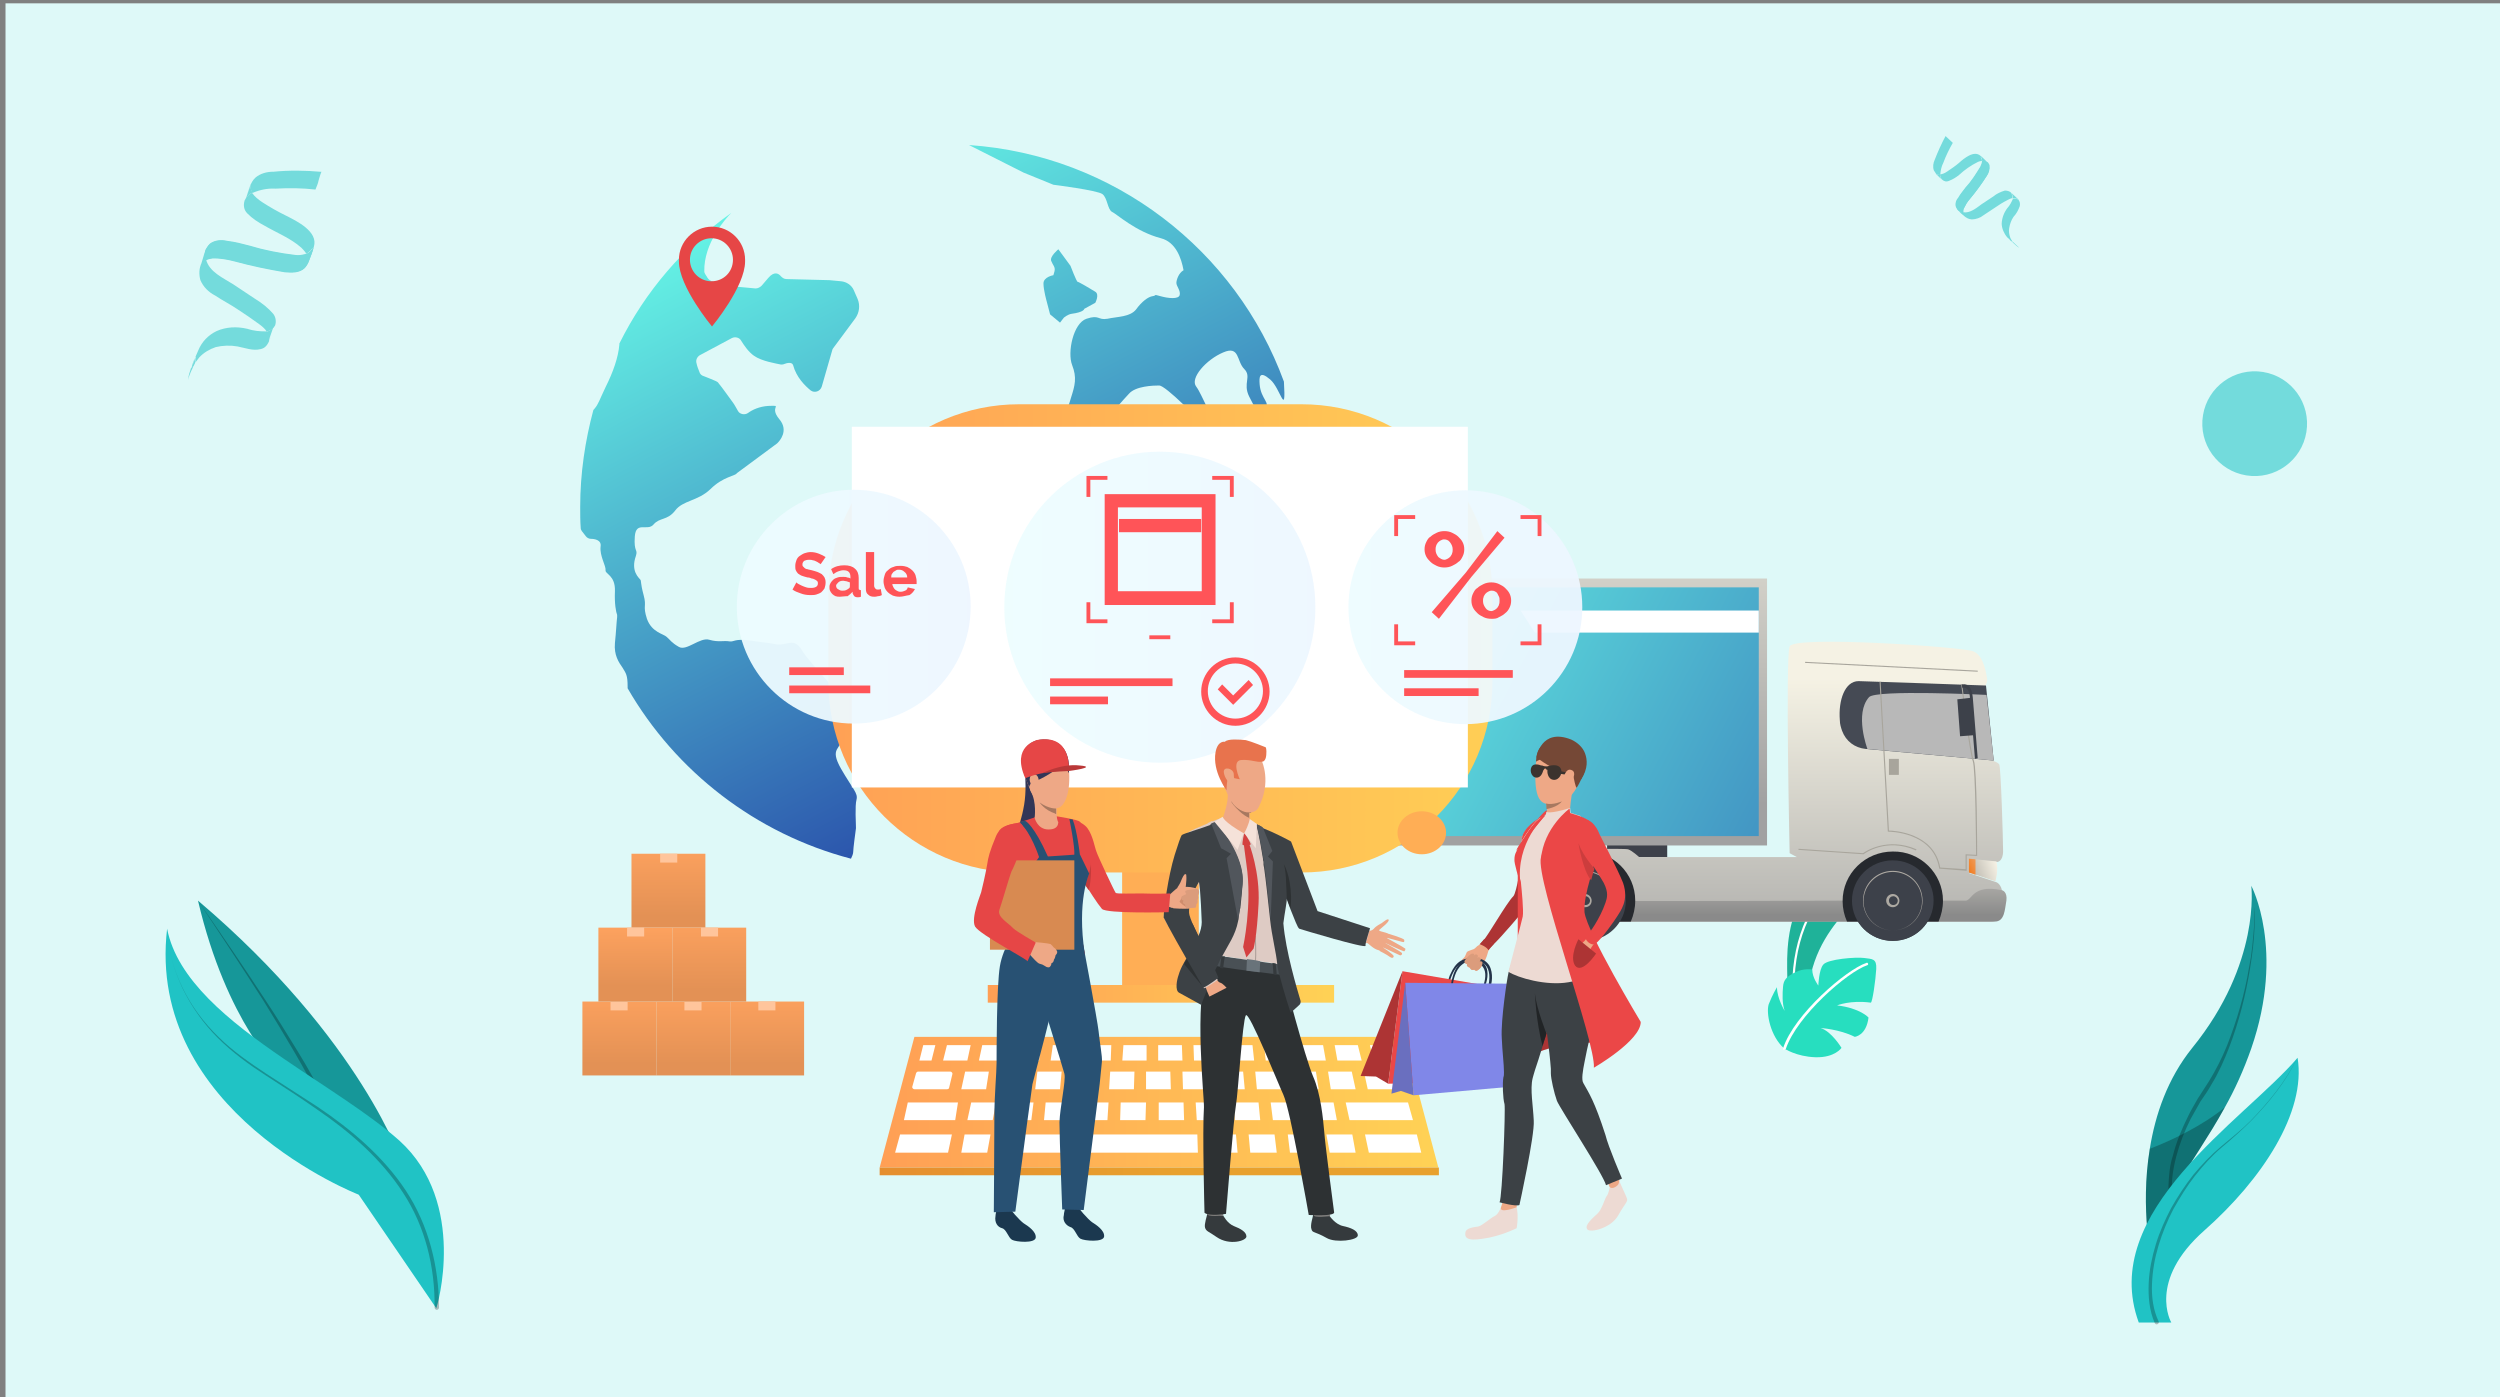 <?xml version="1.0" encoding="UTF-8"?> <svg xmlns="http://www.w3.org/2000/svg" xmlns:xlink="http://www.w3.org/1999/xlink" version="1.1" id="Layer_1" x="0px" y="0px" viewBox="0 0 453.3 253.3" style="enable-background:new 0 0 453.3 253.3;" xml:space="preserve"><rect x="0" y="0" width="453.3" height="253.3" fill="#808080" stroke="none"/> <style type="text/css"> .st0{fill:#DEF9F8;} .st1{fill:#169799;} .st2{opacity:0.25;} .st3{opacity:0.25;enable-background:new ;} .st4{fill:#20C3C5;} .st5{opacity:0.558;} .st6{opacity:0.558;fill:#20C3C5;enable-background:new ;} .st7{fill:#27DEBF;} .st8{opacity:0.2;} .st9{fill:#FFFFFF;} .st10{fill:url(#SVGID_1_);} .st11{fill:url(#SVGID_00000018936502569022081180000005543904017229376679_);} .st12{fill:url(#SVGID_00000139255319265465851430000017154951164938440860_);} .st13{fill:url(#SVGID_00000173136612729409780440000009837004877357935016_);} .st14{fill:#3D414A;} .st15{fill:url(#SVGID_00000034051852832334662860000008469761661313493172_);} .st16{fill:url(#SVGID_00000065760667698185742260000010929950898976614044_);} .st17{fill:url(#SVGID_00000101806506109758766630000004844959764000213635_);} .st18{fill:#454A54;} .st19{fill:#B8B8B8;} .st20{fill:url(#SVGID_00000124850022591825999040000011339057327175220362_);} .st21{fill:#ADA9A2;} .st22{fill:#26292E;} .st23{fill:url(#SVGID_00000021121634787497248220000002562986290271318156_);} .st24{fill:#CF7923;} .st25{fill:#A8A59C;} .st26{fill:url(#SVGID_00000151533263013944946390000002431055903420499592_);} .st27{fill:#E64646;} .st28{fill:url(#SVGID_00000180359743964715389980000005193250515523434888_);} .st29{fill:url(#SVGID_00000004541580931309407020000017553487184965728433_);} .st30{fill:#FFAE55;} .st31{fill:url(#SVGID_00000155114416165129807320000011800051027142500760_);} .st32{fill:url(#SVGID_00000150801691372874579520000015239707944957553557_);} .st33{fill:#323657;} .st34{fill:#EB4747;} .st35{fill:#AD3434;} .st36{fill:#EDDAD3;} .st37{fill:#EEA886;} .st38{fill:#23344A;} .st39{fill:#8087E8;} .st40{fill:#6A6FBF;} .st41{fill:#DB9C7C;} .st42{fill:#3C4145;} .st43{fill:#A77860;} .st44{fill:#2F4563;} .st45{fill:#754836;} .st46{fill:#3B332E;} .st47{fill:#CC3D3D;} .st48{fill:#212426;} .st49{opacity:0.95;fill:url(#SVGID_00000170986384348744821650000014142654526382426805_);} .st50{fill:#FF5458;} .st51{opacity:0.95;fill:url(#SVGID_00000165203366868448680410000012515634231823615148_);} .st52{opacity:0.95;fill:url(#SVGID_00000083079204756288493670000001443371288611088284_);} .st53{fill:#353A3D;} .st54{fill:#81807E;} .st55{fill:#2D3133;} .st56{fill:#DECBC4;} .st57{fill:#495055;} .st58{fill:#E8734D;} .st59{fill:#51565C;} .st60{fill:#F5E2D9;} .st61{fill:#D44040;} .st62{fill:#AD9F99;} .st63{fill:#69737A;} .st64{fill:#1B384F;} .st65{fill:#CF8C6C;} .st66{fill:#C43B3B;} .st67{fill:#285173;} .st68{fill:#D88A51;} .st69{fill:#BA3838;} .st70{fill:url(#SVGID_00000010311533808153767850000014149339293376149950_);} .st71{fill:#FFC59C;} .st72{fill:url(#SVGID_00000130605898561302730820000008199221349097368506_);} .st73{fill:url(#SVGID_00000063634067006771240470000001415243793970594965_);} .st74{fill:url(#SVGID_00000068652663274998998860000014819524835551467963_);} .st75{fill:url(#SVGID_00000013176132122459808820000014928426470785011902_);} .st76{fill:url(#SVGID_00000134222740323170246080000008158121381202232458_);} </style> <rect id="Rectangle_26" x="1" y="0.6" class="st0" width="452.4" height="252.8"></rect> <g> <path class="st1" d="M408.2,190.1c-1.4,4-3,7.5-4.8,10.7c-6,10.9-12.9,17.9-13.2,28.1c0,0-2.2-9.6-0.4-20.6 c1-6.2,3.2-12.7,7.7-18.3c12.5-15.4,10.7-29.4,10.7-29.4S414.4,172.2,408.2,190.1z"></path> <g class="st2"> <path d="M393.3,217c-0.2-1.3-0.1-2.6,0-3.8c0.1-1.3,0.3-2.5,0.7-3.7c0.6-2.4,1.6-4.8,2.7-7c0.5-1.1,1.2-2.2,1.8-3.3l2-3.1 c1.3-2.1,2.4-4.3,3.3-6.5c1.8-4.6,3.2-9.3,4-14.2c0.5-2.4,0.7-4.9,0.9-7.3c0.1-1.2,0.1-2.5,0.1-3.7c-0.1-0.6,0-1.2-0.2-1.8 c-0.1-0.3-0.1-0.6-0.2-0.9l-0.3-0.9l0.3,0.9c0.1,0.3,0.1,0.6,0.2,0.9c0.2,0.6,0.1,1.2,0.2,1.8c0.1,1.2,0.1,2.5,0,3.7 c-0.1,2.5-0.4,4.9-0.8,7.4c-0.8,4.9-2,9.7-3.8,14.4c-0.9,2.3-1.9,4.6-3.2,6.7c-0.6,1.1-1.3,2.1-2,3.1c-0.6,1.1-1.2,2.1-1.8,3.2 c-1.1,2.2-2,4.5-2.6,6.8c-0.6,2.3-1,4.8-0.7,7.2l0,0c0,0.2-0.1,0.4-0.4,0.5C393.5,217.4,393.3,217.2,393.3,217z"></path> </g> <path class="st3" d="M403.4,200.8c-6,10.9-12.9,17.9-13.2,28.1c0,0-2.2-9.6-0.4-20.6C393.7,206.8,399.2,204.2,403.4,200.8z"></path> <path class="st4" d="M393.7,239.8c0,0-4.4-7.5,6-16.7c10.4-9.2,18.5-21.4,16.9-31.3c-9.9,11.5-36.2,27.8-28.8,48H393.7z"></path> <g class="st2"> <path d="M416.6,191.7c-2,4.3-5.1,8.1-8.4,11.5c-1.7,1.7-3.5,3.3-5.3,4.8s-3.4,3.3-4.9,5.2s-2.7,3.9-3.9,6c-1.1,2.1-2,4.3-2.7,6.6 c-0.7,2.3-1.1,4.6-1.2,7c-0.1,2.3,0.2,4.7,1.2,6.8c0.1,0.2,0,0.4-0.2,0.5s-0.4,0-0.5-0.2l0,0c-1-2.3-1.2-4.8-1.1-7.2 s0.6-4.8,1.3-7.1c0.7-2.3,1.7-4.5,2.8-6.6c1.2-2.1,2.5-4.1,4-6c1.5-1.8,3.2-3.6,5-5.1s3.7-3,5.4-4.7 C411.4,199.8,414.5,196,416.6,191.7z"></path> </g> </g> <g> <path class="st1" d="M50.8,194.4c0,0-9.7-8.9-14.9-31.1C65.7,188.6,73,211.1,73,211.1L50.8,194.4z"></path> <g class="st2"> <path d="M35.9,163.3c4.1,5.9,8.2,11.9,12.2,18c2,3,3.9,6.1,5.8,9.2c1.9,3.1,3.7,6.2,5.2,9.6c0.1,0.2,0,0.4-0.2,0.5s-0.4,0-0.5-0.2 l0,0l0,0c-1.4-3.3-3.2-6.5-5-9.6s-3.7-6.2-5.6-9.3C43.9,175.4,39.9,169.3,35.9,163.3z"></path> </g> <path class="st4" d="M72.4,206.8C67,202,59.1,197.2,51.5,192c-10.1-6.9-19.4-14.4-21.2-23.6C26.4,201.6,65,216.6,65,216.6l0.1,0.1 l14,20.5C79.2,237.2,84.9,218.1,72.4,206.8z"></path> <g class="st2"> <path d="M30.4,168.5c0,3.7,1.1,7.3,2.7,10.6s3.8,6.3,6.5,8.9c2.6,2.6,5.7,4.7,8.7,6.7c3.1,2,6.2,4,9.3,6c6.1,4.1,11.9,9,16,15.2 s6,13.8,6,21.2c0,0.2-0.2,0.4-0.4,0.4c-0.2,0-0.4-0.2-0.4-0.4l0,0c0.1-7.3-1.7-14.7-5.7-20.8c-4-6.2-9.7-11.1-15.7-15.2 c-3-2.1-6.1-4.1-9.2-6.1s-6.1-4.2-8.7-6.8s-4.8-5.7-6.4-9C31.5,175.8,30.4,172.2,30.4,168.5z"></path> </g> </g> <g id="Group_6911" transform="translate(-12688.915 -6774.783) rotate(-47)" class="st5"> <path id="Path_15362-2" class="st4" d="M3913.4,14186.7c0,0.1,0.1,0.2,0.1,0.2C3913.6,14186.3,3913.2,14186.1,3913.4,14186.7z"></path> <path id="Path_15363-2" class="st4" d="M3913.4,14187.5c0,0.1-0.1,0.2-0.1,0.3C3913.4,14187.7,3913.4,14187.6,3913.4,14187.5z"></path> <path id="Path_15364-2" class="st4" d="M3915.4,14180L3915.4,14180L3915.4,14180L3915.4,14180z"></path> <path id="Path_15365-2" class="st4" d="M3915.4,14178.6c0,0.5,0,1,0,1.5v-0.1v0.1v-0.1v0.2l0,0c0-0.3,0.2-0.7,0.4-0.9 C3915.6,14179.2,3915.4,14178.9,3915.4,14178.6z"></path> <path id="Path_15366-2" class="st4" d="M3922.2,14192.8L3922.2,14192.8L3922.2,14192.8L3922.2,14192.8z"></path> <path id="Path_15367-2" class="st4" d="M3922.2,14192.7L3922.2,14192.7L3922.2,14192.7L3922.2,14192.7L3922.2,14192.7z"></path> <path id="Path_15368-2" class="st4" d="M3915.4,14178.6c0,0.3,0.2,0.6,0.4,0.8c0.6-0.5,1.3-0.9,2-1.1c1.2-0.5,2.5-0.9,3.8-1.2 c0-0.3,0-0.6,0-0.9c0-0.1,0-0.9,0-0.9c-1.5,0.4-3,0.9-4.5,1.5c-0.6,0.2-1.2,0.6-1.5,1.2c-0.2,0.7-0.3,1.4-0.2,2.1 c0,0.1,0,0.3,0,0.4v-0.2C3915.4,14179.6,3915.4,14179.1,3915.4,14178.6z"></path> <path id="Path_15369-2" class="st4" d="M3922.2,14191C3922.2,14191,3922.2,14191.1,3922.2,14191 C3922.2,14191.1,3922.2,14191.1,3922.2,14191L3922.2,14191z"></path> <path id="Path_15370-2" class="st4" d="M3915.4,14180.3L3915.4,14180.3L3915.4,14180.3L3915.4,14180.3z"></path> <path id="Path_15371-2" class="st4" d="M3922.2,14192.8L3922.2,14192.8L3922.2,14192.8z"></path> <path id="Path_15372-2" class="st4" d="M3923.3,14182.4c0-1.6-2.4-1.9-3.6-2c-0.9-0.1-1.7-0.3-2.6-0.5c-0.5-0.1-0.9-0.3-1.3-0.6 c-0.2,0.3-0.4,0.6-0.4,0.9c0,0.5,0.2,0.9,0.7,1.1c0.6,0.3,1.3,0.5,2,0.6c1.4,0.1,2.8,0.4,4.1,0.9c0.2,0.1,0.4,0.2,0.6,0.4 c0.1-0.1,0.2-0.2,0.2-0.3c0.1-0.1,0.1-0.3,0.2-0.4c0,0.5,0,0.9,0,1.4v-0.1c0-0.1-0.1-0.1-0.1-0.2c-0.1-0.1-0.1-0.2-0.2-0.3 c0,0-0.1,0-0.1-0.1l-0.1,0.1c-0.3,0.2-0.6,0.3-0.9,0.4c-1.5,0.3-3,0.6-4.6,0.6c-0.7,0.1-1.5,0.1-2.2,0.3c-0.6,0-1.2,0.3-1.5,0.8 c-0.2,0.7-0.3,1.4-0.2,2.1c0,0.6,0.1,1.1,0.5,1.6c0.5,0.5,1.2,0.9,1.9,1c0.8,0.2,1.6,0.4,2.5,0.6c0.9,0.2,1.7,0.4,2.5,0.7 c0.3,0.1,0.6,0.2,0.9,0.4c0.3-0.2,0.5-0.5,0.6-0.8c0-0.4-0.2-0.8-0.5-1.1c-0.7-0.4-1.4-0.7-2.2-0.8c-0.8-0.2-1.7-0.4-2.5-0.6 c-1.1-0.2-2.6-0.4-3.3-1.4c0.2-0.2,0.3-0.3,0.5-0.4c0.7-0.2,1.4-0.4,2.2-0.4c1.7-0.1,3.4-0.3,5-0.6c0.7-0.1,1.3-0.4,1.8-1 c0.1-0.3,0.2-0.5,0.1-0.8C3923.3,14183.4,3923.3,14182.9,3923.3,14182.4z M3913.4,14186.7c-0.2-0.6,0.1-0.5,0.1,0.2 C3913.5,14186.9,3913.5,14186.8,3913.4,14186.7z"></path> <path id="Path_15373-2" class="st4" d="M3921.6,14191.9c0.3,0.2,0.5,0.5,0.6,0.9v-0.1v0.1c0-0.5,0-1.1,0-1.6c0,0,0,0,0-0.1 C3922.1,14191.4,3921.9,14191.7,3921.6,14191.9z"></path> <path id="Path_15374-2" class="st4" d="M3915.8,14196.5c0,0.4,0,0.7,0,1.1v-0.1C3915.8,14197.2,3915.8,14196.9,3915.8,14196.5z"></path> <path id="Path_15375-2" class="st4" d="M3915.8,14196.6C3915.8,14196.5,3915.8,14196.5,3915.8,14196.6c0,0.3,0,0.6,0,1v0.1 c0,0,0,0,0-0.1s0-0.1,0-0.2c0-0.1,0-0.2,0.1-0.3l0,0C3915.9,14196.9,3915.9,14196.7,3915.8,14196.6z"></path> <path id="Path_15376-2" class="st4" d="M3915.8,14197.6C3915.8,14197.7,3915.8,14197.7,3915.8,14197.6c0,0.5,0,0.9,0.1,1.3 c0-0.3,0-0.6,0-0.9c0-0.3,0-0.6,0-0.9c0,0.1-0.1,0.2-0.1,0.3C3915.8,14197.4,3915.8,14197.5,3915.8,14197.6z"></path> <path id="Path_15377-2" class="st4" d="M3922.2,14191.9c0-0.3,0-0.5,0-0.7c0,0.5,0,1.1,0,1.6v0.1l0,0l0,0c-0.1-0.4-0.3-0.7-0.6-0.9 c-0.6,0.2-1.2,0.4-1.9,0.4c-1,0.1-2,0.5-2.8,1.2c-0.6,0.6-1,1.5-1.1,2.4c0,0.2,0,0.5,0,0.7c0-0.1,0-0.1,0,0s0,0.3,0.1,0.4l0,0 c0.1-0.2,0.1-0.4,0.2-0.6c0.3-0.6,0.7-1.1,1.2-1.4c0.6-0.4,1.3-0.7,2-0.8c0.8,0,1.5-0.2,2.2-0.5 C3922.3,14193.3,3922.2,14192.6,3922.2,14191.9z"></path> <path id="Path_15378-2" class="st4" d="M3923.3,14182.5L3923.3,14182.5L3923.3,14182.5c-0.1,0.2-0.2,0.4-0.3,0.5s-0.1,0.2-0.2,0.3 l-0.1,0.1c-0.3,0.2-0.6,0.3-0.9,0.4c-1.5,0.3-3,0.6-4.6,0.6c-0.7,0.1-1.5,0.1-2.2,0.3c-0.6,0-1.2,0.3-1.5,0.8 c-0.1,0.2-0.2,0.4-0.2,0.6c0,0.3,0.1,0.5,0.2,0.8c0,0.1,0.1,0.1,0.1,0.2c0.2-0.2,0.3-0.3,0.5-0.4c0.7-0.2,1.4-0.4,2.2-0.4 c1.7-0.1,3.4-0.3,5-0.6c0.7-0.1,1.3-0.4,1.8-1c0.1-0.3,0.2-0.5,0.1-0.8C3923.3,14183.5,3923.3,14183,3923.3,14182.5z"></path> </g> <ellipse id="Ellipse_1159" transform="matrix(0.16 -0.987 0.987 0.16 267.593 468.118)" class="st6" cx="408.9" cy="76.8" rx="9.5" ry="9.5"></ellipse> <g id="Group_6909" transform="translate(-12597.187 -6832.829) rotate(19)" class="st5"> <path id="Path_15362" class="st4" d="M14185.7,2391c0.1,0.1,0.1,0.3,0.2,0.4C14185.9,2390.2,14185.3,2389.9,14185.7,2391z"></path> <path id="Path_15363" class="st4" d="M14185.6,2392.5c-0.1,0.2-0.1,0.3-0.2,0.5C14185.5,2392.8,14185.6,2392.6,14185.6,2392.5z"></path> <path id="Path_15364" class="st4" d="M14189.3,2378.7v0.1v0.1V2378.7z"></path> <path id="Path_15365" class="st4" d="M14189.3,2376c0,0.9,0,1.9,0,2.8v-0.1v0.2v-0.1v0.3l0,0c0.1-0.6,0.3-1.2,0.8-1.7 C14189.6,2377.1,14189.3,2376.5,14189.3,2376z"></path> <path id="Path_15366" class="st4" d="M14201.7,2402.2v-0.1V2402.2L14201.7,2402.2z"></path> <path id="Path_15367" class="st4" d="M14201.7,2402L14201.7,2402v0.1V2402z"></path> <path id="Path_15368" class="st4" d="M14189.3,2376c0,0.6,0.3,1.1,0.8,1.5c1.1-1,2.3-1.7,3.7-2.1c2.2-0.9,4.6-1.7,6.9-2.2 c0-0.6,0.1-1.2,0-1.7c0-0.1-0.1-1.7,0-1.7c-2.8,0.7-5.6,1.6-8.2,2.8c-1.2,0.4-2.2,1.1-2.8,2.1c-0.6,1.1-0.4,2.6-0.4,3.8 c0,0.3,0,0.5,0,0.7v-0.3C14189.3,2377.9,14189.3,2376.9,14189.3,2376z"></path> <path id="Path_15369" class="st4" d="M14201.7,2398.9C14201.7,2399,14201.7,2399,14201.7,2398.9c0,0.1,0,0.1,0,0.1V2398.9z"></path> <path id="Path_15370" class="st4" d="M14189.3,2379.2L14189.3,2379.2L14189.3,2379.2L14189.3,2379.2z"></path> <path id="Path_15371" class="st4" d="M14201.7,2402.1L14201.7,2402.1z"></path> <path id="Path_15372" class="st4" d="M14203.8,2383.1c-0.1-2.9-4.5-3.4-6.7-3.7c-1.6-0.2-3.2-0.5-4.8-0.9c-0.8-0.2-1.6-0.5-2.3-1 c-0.4,0.5-0.7,1.1-0.8,1.7c0,0.9,0.4,1.7,1.2,2.1c1.2,0.6,2.4,0.9,3.7,1.1c2.5,0.5,5.2,0.6,7.6,1.6c0.4,0.2,0.8,0.4,1.2,0.7 c0.2-0.1,0.3-0.3,0.4-0.5c0.2-0.2,0.2-0.6,0.4-0.8c0,0.8,0,1.7,0,2.5c0-0.1,0-0.1-0.1-0.2c-0.1-0.1-0.1-0.3-0.2-0.4 c-0.1-0.2-0.3-0.4-0.4-0.5l-0.1-0.1c-0.1,0.1-0.1,0.1-0.2,0.2c-0.5,0.3-1,0.6-1.6,0.7c-2.8,0.6-5.6,1-8.4,1.1 c-1.4,0.1-2.7,0.2-4.1,0.5c-1.1,0.1-2.2,0.6-2.8,1.5c-0.6,1.1-0.3,2.8-0.3,3.9c-0.1,1,0.2,2,0.8,2.9c0.9,1,2.1,1.6,3.5,1.8 c1.5,0.4,3,0.6,4.5,1c1.6,0.4,3.1,0.8,4.7,1.3c0.6,0.2,1.2,0.4,1.7,0.8c0.6-0.3,1-0.9,1.1-1.5c0-0.8-0.4-1.5-1-1.9 c-1.2-0.7-2.6-1.2-4-1.5c-1.5-0.4-3.1-0.8-4.6-1.2c-2.1-0.5-4.8-0.7-6.1-2.6c0.3-0.3,0.6-0.5,1-0.7c1.3-0.5,2.7-0.7,4-0.8 c3.1-0.2,6.2-0.6,9.2-1.1c1.2-0.3,2.6-0.7,3.2-1.9c0.2-0.5,0.3-1,0.3-1.5C14203.8,2385,14203.9,2384,14203.8,2383.1z M14185.7,2391 c-0.4-1.1,0.3-0.9,0.2,0.4C14185.8,2391.3,14185.7,2391.2,14185.7,2391z"></path> <path id="Path_15373" class="st4" d="M14200.6,2400.5c0.6,0.4,0.9,1,1,1.6v-0.2v0.1c0-1,0-2,0-2.9v-0.1 C14201.6,2399.6,14201.2,2400.2,14200.6,2400.5z"></path> <path id="Path_15374" class="st4" d="M14190,2409.1c-0.1,0.7-0.1,1.4,0,2.1c0-0.1,0-0.1,0-0.2 C14190,2410.3,14190,2409.7,14190,2409.1z"></path> <path id="Path_15375" class="st4" d="M14190.1,2409.1C14190,2408.9,14190,2408.9,14190.1,2409.1c-0.1,0.5-0.1,1.2-0.1,1.8 c0,0.1,0,0.1,0,0.2c0,0,0,0,0.1-0.1c0-0.1,0-0.2,0.1-0.3c0-0.2,0.1-0.4,0.1-0.6v-0.1C14190.1,2409.7,14190.1,2409.4,14190.1,2409.1 z"></path> <path id="Path_15376" class="st4" d="M14190,2411c0,0.1,0,0.2-0.1,0.1c0,0.8,0,1.5,0.2,2.3c-0.1-0.6,0-1.2,0-1.7 c0.1-0.5,0.1-1.1,0-1.6c-0.1,0.2-0.1,0.4-0.1,0.6C14190.1,2410.7,14190.1,2410.9,14190,2411z"></path> <path id="Path_15377" class="st4" d="M14201.7,2400.4c0-0.5,0-0.9,0-1.4c0,1,0,2,0,2.9v0.1l0,0l0,0c-0.1-0.7-0.5-1.3-1-1.6 c-1.1,0.4-2.3,0.7-3.5,0.7c-1.9,0.2-3.7,0.9-5.1,2.2c-1.2,1.2-1.9,2.7-2,4.4c0,0.4-0.1,0.9-0.1,1.3c0-0.1,0-0.1,0.1,0.1 c0,0.3,0.1,0.5,0.2,0.8v0.1c0.1-0.4,0.3-0.8,0.4-1.2c0.5-1.1,1.3-2,2.2-2.7c1.1-0.7,2.4-1.2,3.7-1.4s2.9-0.1,4.1-0.9 C14201.9,2403.1,14201.7,2401.7,14201.7,2400.4z"></path> <path id="Path_15378" class="st4" d="M14203.8,2383.3c0,0.1-0.1,0.1-0.1,0.2l0,0c-0.2,0.2-0.2,0.6-0.4,0.8 c-0.1,0.2-0.3,0.3-0.4,0.5c-0.1,0.1-0.1,0.1-0.2,0.2c-0.5,0.3-1,0.6-1.6,0.7c-2.8,0.6-5.6,1-8.4,1.1c-1.4,0.1-2.7,0.2-4.1,0.5 c-1.1,0.1-2.2,0.6-2.8,1.5c-0.2,0.4-0.3,0.8-0.4,1.2c0,0.5,0.2,1,0.4,1.4c0.1,0.1,0.2,0.3,0.3,0.4c0.3-0.3,0.6-0.5,1-0.7 c1.3-0.5,2.7-0.7,4-0.8c3.1-0.2,6.2-0.6,9.2-1.1c1.2-0.3,2.6-0.7,3.2-1.9c0.2-0.5,0.3-1,0.3-1.5 C14203.8,2385,14203.9,2384.1,14203.8,2383.3z"></path> </g> <g id="Plants_7_"> <g id="XMLID_818_"> <g id="XMLID_4861_"> <path id="XMLID_4863_" class="st7" d="M324.1,178.5c0-3.2-0.6-9.2,2.1-14.8c2-4,5.5-8,8.8-7.6c3.1,0.4,3.4,5.1,0.4,8.3 c-2.9,3.2-6.7,7.7-7.5,14.9l-2.1,5.3L324.1,178.5z"></path> </g> <g id="XMLID_902_" class="st8"> <path id="XMLID_948_" d="M324.1,178.5c0-3.2-0.6-9.2,2.1-14.8c2-4,5.5-8,8.8-7.6c3.1,0.4,3.4,5.1,0.4,8.3 c-2.9,3.2-6.7,7.7-7.5,14.9l-2.1,5.3L324.1,178.5z"></path> </g> <g id="XMLID_819_"> <path id="XMLID_900_" class="st9" d="M325.2,180.8c0.1,0,0.2-0.1,0.2-0.2c-0.4-9.2,2.6-16.8,8.7-22.1c0.1-0.1,0.1-0.2,0-0.3 s-0.2-0.1-0.3,0c-6.1,5.3-9.2,13.1-8.8,22.4C324.9,180.7,325,180.8,325.2,180.8L325.2,180.8z"></path> </g> </g> <g id="XMLID_774_"> <path id="XMLID_800_" class="st7" d="M323.5,190.1c0,0,2.2,1.5,5.7,1.6s4.7-1.7,4.7-1.7s-1.8-3-3.8-3.6c0,0,3.4,0.2,6.2,1.6 c0,0,2.1-0.2,2.5-3.5c0,0-1.5-1.7-5.7-2.2c0,0,2.4-1,6.1-0.5c0.3,0.1,0.9-4.2,1-6.1c0.1-1.9-0.7-1.8-2.2-2s-6.6,0.2-7.4,1.2 c-0.8,0.9-0.9,3.8-0.9,3.8s-1.1-1.4-1.1-2.9c0,0-1.5-0.3-3.1,0.5s-2.1,1.4-2.2,2.6c-0.1,1.2-0.2,3,0.3,4.4c0,0-1.4-2.3-1.4-4.3 c0,0-0.8,1.3-1.5,3.1C320.2,183.7,321,187.9,323.5,190.1z"></path> <g id="XMLID_798_"> <path id="XMLID_799_" class="st9" d="M323.6,190.3c0.1,0,0.1-0.1,0.2-0.1c2-6,11.2-14,14.8-15.2c0.1,0,0.2-0.2,0.1-0.3 c0-0.1-0.2-0.2-0.3-0.1c-3.6,1.2-13.1,9.3-15.1,15.5c0,0.1,0,0.2,0.1,0.3C323.5,190.3,323.5,190.3,323.6,190.3z"></path> </g> </g> </g> <g> <linearGradient id="SVGID_1_" gradientUnits="userSpaceOnUse" x1="158.434" y1="-13.87" x2="231.436" y2="125.765"> <stop offset="0.165" style="stop-color:#69FFE9"></stop> <stop offset="1" style="stop-color:#2749A8"></stop> </linearGradient> <path class="st10" d="M191,49.9c0,0-1.8,0.3-1.8,1.5c0,1.2,0.6,3.3,0.6,3.3l0.6,2.3l1.8,1.5l0.7-0.9c0,0,0.7-0.6,1.4-0.7 c2.3-0.3,2.3-0.9,2.3-0.9l2-1.1c0,0,0.8-1.5,0-2c-0.8-0.5-3-1.8-3.2-1.8c-0.2,0-1.3-2.9-1.3-2.9l-2.2-3c0,0-1.6,1.3-1.3,2.1 c0.3,0.8,0.8,1.1,0.6,1.9C191,49.9,191,49.9,191,49.9z"></path> <g> <linearGradient id="SVGID_00000018941301744743696550000015046485761491655086_" gradientUnits="userSpaceOnUse" x1="153.148" y1="-11.107" x2="226.151" y2="128.529"> <stop offset="0.165" style="stop-color:#69FFE9"></stop> <stop offset="1" style="stop-color:#2749A8"></stop> </linearGradient> <path style="fill:url(#SVGID_00000018941301744743696550000015046485761491655086_);" d="M236.3,83.9c-1,0.6-2,1-3.7,1.6 c-4.6,1.4-5.9,1.9-11,2.8c-5.1,0.9-10.7-1.4-15.2,1.4c-4.5,2.8-5.3,2.9-5.3,2.9l-2.2,0.4c0,0-5.8-0.9-6.8,0 c-0.8,0.8,0.2,0-3.6,4.6c-3.8,4.6-2.5,2.7-3.8,4.6c-2.8,4.2-3.6,2.3-2.6,6.1c1,3.8,5.4,7.4,5.4,7.4s6.6,0.5,7.9,1 c1.3,0.5,10.7,1.1,10.7,1.1s6.8,9.7,8,11.7c1.3,2,1.4,4.2,2.3,7.9c0.2,0.6,0.3,1.1,0.4,1.6c12.3-11.9,19.9-28.7,19.9-47.1 C236.8,89.1,236.7,86.5,236.3,83.9z"></path> <linearGradient id="SVGID_00000000945676785766461160000003201185939945518740_" gradientUnits="userSpaceOnUse" x1="163.653" y1="-16.599" x2="236.655" y2="123.036"> <stop offset="0.165" style="stop-color:#69FFE9"></stop> <stop offset="1" style="stop-color:#2749A8"></stop> </linearGradient> <path style="fill:url(#SVGID_00000000945676785766461160000003201185939945518740_);" d="M220.4,83.4c0.6,1.4,1.1-3.4,2.9-3.5 c1.8-0.2,0.2-1.4-1.8-2.5c-2-1.1-3.4-5.7-4.6-7.3c-1.2-1.5,1.8-4.9,4.9-6.2c3-1.3,2.4,1.6,3.8,3c1.4,1.4-0.3,2.6,0.9,5 c1.2,2.4,1.4,2.8,2.7,2.1c1.4-0.8-0.6-1.6-0.8-4.3c-0.1-1.3-0.1-2.6,1.9-0.9c1.9,1.6,2.9,7.2,2.5,0.4 c-8.7-23.8-30.8-41.1-57.1-42.9l9.9,5l5.4,2.2c0,0,8,1,8.9,1.7c0.9,0.7,0.9,2.7,1.7,3.2c0.9,0.4,4.3,3.6,8.9,4.8 c2.7,0.7,3.7,3.6,4.1,5.8c-0.9,0.5-1.3,1.8-1.3,2.3c0,0.6,0.8,1.4,0.6,2.2c-0.2,0.8-2.1,0.6-3.5,0.2c-1.4-0.4-0.6-0.1-1.4,0 c-0.8,0.1-2,1-3,2.4c-1.1,1.4-3.4,1.3-5.2,1.7c-1.8,0.3-1.4-0.8-3.8,0c-2.4,0.8-3.5,6.1-2.6,8.4c0.9,2.3,0.5,3.7-0.2,5.9 c-0.6,2.2-1.5,3.2-1.7,9.8c-0.4,11.1,4.6,6.5,7.6,7c3,0.5,2.6-1.1,3.2-2.3c0.6-1.2-1.4-4.4-1.5-7.3c-0.2-2.9-0.3-3.5,0-4.3 c0.3-0.8,1.7-2.3,2.9-3.6c1.2-1.4,4.4-1.5,5.5-1.5c1.1,0,7.3,6.1,9.3,8.8C221.5,81.3,219.8,82,220.4,83.4z"></path> <linearGradient id="SVGID_00000025441731750488620090000016146270661024381367_" gradientUnits="userSpaceOnUse" x1="97.508" y1="17.982" x2="170.511" y2="157.618"> <stop offset="0.165" style="stop-color:#69FFE9"></stop> <stop offset="1" style="stop-color:#2749A8"></stop> </linearGradient> <path style="fill:url(#SVGID_00000025441731750488620090000016146270661024381367_);" d="M112.3,62.3c0,0.1,0,0.1,0,0.2 c-0.2,2.3-1.1,4.9-2.5,7.7c-1.1,2.3-1.3,3.1-2,3.9c-0.1,0.1-0.1,0.2-0.2,0.2c-1.5,5.6-2.4,11.5-2.4,17.6c0,1.3,0,2.6,0.1,3.9 c0,0.2,0.1,0.3,0.2,0.5l0.7,0.9c0.2,0.3,0.6,0.5,0.9,0.5c0.7,0,2,0.2,1.8,1.4c-0.2,1.7,1,3.5,0.9,4.3c-0.1,0.7,1.8,0.9,1.7,3.8 c-0.1,2.3,0.2,3.8,0.4,4.3c0,0.1,0,0.3,0,0.4c-0.1,0.7-0.2,2.8-0.4,4.7c-0.2,2.2,0.7,3.5,1.4,4.5c0.6,1,0.9,1.3,0.9,3.4 c0,0.1,0,0.2,0,0.3c8.7,15.1,23.3,26.4,40.5,30.9c0.2-0.4,0.4-0.9,0.4-1.2v0c0-0.6,0.4-3.6,0.5-4.3c0-0.1,0-0.1,0-0.2 c0-0.6-0.2-3.9,0.1-5c0.3-1.2-0.6-1.8-2.8-5.6c-2.2-3.9,0-3.4,0.4-5.9c0.4-2.4,0.2-3.2,0.8-4.6c0.6-1.4,0,0-0.4-1.3 c-0.4-1.3-6.4-7.2-7.9-9.7c-1.5-2.5-2.7-0.7-4.8-1.1c-2.2-0.4,0,0-4.9-0.7c-2.5-0.3-2.6,0.3-3.4,0.2c-1.1-0.2-2,0.2-3.7-0.3 c-1.7-0.5-4.1,2.1-5.5,1.3c-1.4-0.8-1.6-1.3-2.2-1.8c-0.6-0.6-2.7-0.8-3.6-3.3c-0.8-2.5,0-2.1-0.6-4.3c-0.6-2.2-0.4-2.6-0.6-2.8 c-0.2-0.3-1.8-1.5-0.8-4.3c0.4-1.3-0.4-0.6-0.2-3.5c0.2-2.9,2.3-0.9,3.4-2.2c1.1-1.3,2.5-0.7,3.9-2.5c1.4-1.9,4.1-1.7,6.4-3.9 c2.3-2.3,4.6-2.4,4.8-2.9l7.3-5.4c0,0,0.1-0.1,0.1-0.1c0.3-0.3,2.1-2.2,0.3-4.3c-2-2.4,0.9-2.5-2-2.4c-1.6,0.1-2.9,0.7-3.7,1.3 c-0.6,0.4-1.5,0.2-1.8-0.4c-0.3-0.5-0.6-1.1-0.9-1.5c-0.6-0.8-2-2.8-2.6-3.5c-0.1-0.2-0.3-0.3-0.5-0.4c-0.5-0.2-1.6-0.7-2.2-0.9 c-0.4-0.1-0.7-0.4-0.8-0.8c-0.2-0.5-0.4-1-0.5-1.5c-0.2-0.6,0.1-1.2,0.6-1.5l5.8-3.1c0.6-0.3,1.4-0.1,1.7,0.5 c0.5,0.8,1.3,2,2.3,2.7c1.4,1,4,1.4,4.9,1.6c0.2,0,0.4,0,0.6-0.1c0.5-0.2,1.4-0.4,1.6,0.2c0.6,2.2,2.1,3.7,3.2,4.6 c0.7,0.5,1.7,0.2,2-0.7l1.9-6.6c0-0.1,0.1-0.3,0.2-0.4l4-5.4c0.7-1,0.9-2.3,0.4-3.5l-0.7-1.6c-0.4-0.9-1.3-1.5-2.3-1.6l-2.1-0.2 l-7.8-0.2c-0.4,0-0.7-0.2-1-0.5c-0.4-0.5-1.2-1-2.3,0.3l-1.2,1.4c-0.3,0.3-0.7,0.5-1.1,0.5l-5.4-0.5c-0.1,0-0.2,0-0.3-0.1 c-0.4-0.1-1.5-0.5-2.2-0.7c-0.3-0.1-0.6-0.3-0.8-0.6c-0.2-0.4-0.6-0.8-0.6-1.2c-0.1-5.1,3.8-9.5,4.9-10.6 C124,44.7,117,52.8,112.3,62.3z"></path> </g> </g> <rect x="291.4" y="152.6" class="st14" width="10.9" height="2.8"></rect> <linearGradient id="SVGID_00000159446196570601677720000006824958327245332901_" gradientUnits="userSpaceOnUse" x1="254.772" y1="145.769" x2="254.772" y2="75.585"> <stop offset="0" style="stop-color:#A1A1A1"></stop> <stop offset="1" style="stop-color:#F5F2E4"></stop> </linearGradient> <rect x="189.2" y="104.9" style="fill:url(#SVGID_00000159446196570601677720000006824958327245332901_);" width="131.2" height="48.4"></rect> <linearGradient id="SVGID_00000148658803282313312660000003736978029611512232_" gradientUnits="userSpaceOnUse" x1="196.598" y1="98.603" x2="378.17" y2="193.691"> <stop offset="0.165" style="stop-color:#69FFE9"></stop> <stop offset="1" style="stop-color:#2749A8"></stop> </linearGradient> <rect x="190.7" y="106.5" style="fill:url(#SVGID_00000148658803282313312660000003736978029611512232_);" width="128.2" height="45.1"></rect> <polygon class="st9" points="318.9,110.7 275.7,110.7 278.3,114.7 318.9,114.7 "></polygon> <linearGradient id="SVGID_00000093868324201116838890000002931877269719333802_" gradientUnits="userSpaceOnUse" x1="320.361" y1="180.474" x2="320.361" y2="122.96"> <stop offset="0" style="stop-color:#A1A1A1"></stop> <stop offset="1" style="stop-color:#F5F2E4"></stop> </linearGradient> <path style="fill:url(#SVGID_00000093868324201116838890000002931877269719333802_);" d="M350.8,167.1c0,0,8.5,0,10.3,0 s2.1-2.8,2-4.9c-0.1-2.1-1.3-2.3-1.3-2.3l-4.8-1.6v-2.5l5.1,0.5c0,0,1.1,0,1.1-2s-0.4-15.3-0.7-15.7c-0.3-0.4-1-0.6-1-0.6l-1.5-13.7 c0,0,0.4-0.6,0.3-1.2c-0.1-0.6-0.5-4.2-2.5-5c-1.9-0.8-32.5-2.9-33.3-0.9c-0.8,2,0,37.5,0,37.5l1.3,0.7h-28.6c0,0-1.3-1.2-2-1.4 c-0.7-0.2-12,0-12,0s-3.6,0.1-4.8,3.4c-1.2,3.2-1,7.2-0.7,7.7c0.2,0.5,1.6,2,1.6,2H350.8z"></path> <path class="st18" d="M361.5,137.9l-23.2-2.1c-2-0.2-3.6-1.4-4.3-3.3c-0.2-0.6-0.4-1.2-0.4-1.9c-0.3-3.6,0.9-7.1,3.4-7.1 c0.9,0,23.1,0.8,23.1,0.8L361.5,137.9z"></path> <path class="st19" d="M338.6,135.8c0,0-2.4-6.4,0.3-9.4c1.3-1.4,21.3-0.4,21.3-0.4l1.3,11.9L338.6,135.8z"></path> <linearGradient id="SVGID_00000150795347560658901030000009343421698115019413_" gradientUnits="userSpaceOnUse" x1="319.784" y1="166.08" x2="319.784" y2="148.422"> <stop offset="1.036270e-02" style="stop-color:#8A8A8A"></stop> <stop offset="1" style="stop-color:#F5F2E4"></stop> </linearGradient> <path style="fill:url(#SVGID_00000150795347560658901030000009343421698115019413_);" d="M363.8,163.3c-0.3,1.6-0.3,3.8-2.1,3.8 h-26.8c-24.1,0-55.7,0-55.7,0s-3.5,0.1-3.5-0.4s-0.3-3.5,1.7-3.4c1.3,0.1,33.7,0.1,56.6,0c7.6,0,14.2,0,18.2,0c2.5,0,4.1,0,4.2,0 c1.2,0,1.2-3,6.5-1.9C363.1,161.4,364,161.7,363.8,163.3z"></path> <ellipse class="st14" cx="343.2" cy="163.3" rx="7.4" ry="7.3"></ellipse> <ellipse class="st21" cx="343.2" cy="163.3" rx="1.2" ry="1.2"></ellipse> <g> <path class="st21" d="M343.2,168.7c-3,0-5.4-2.4-5.4-5.4c0-3,2.4-5.4,5.4-5.4c3,0,5.4,2.4,5.4,5.4 C348.6,166.3,346.2,168.7,343.2,168.7z M343.2,158.1c-2.9,0-5.3,2.4-5.3,5.3c0,2.9,2.4,5.3,5.3,5.3c2.9,0,5.3-2.4,5.3-5.3 C348.5,160.4,346.1,158.1,343.2,158.1z"></path> </g> <path class="st14" d="M344.1,163.3c0,0.5-0.4,0.8-0.8,0.8c-0.5,0-0.8-0.4-0.8-0.8c0-0.5,0.4-0.8,0.8-0.8 C343.7,162.5,344.1,162.9,344.1,163.3z"></path> <path class="st22" d="M352.3,163.3L352.3,163.3c0,1.4-0.3,2.6-0.8,3.8h-16.6c-0.5-1.1-0.8-2.4-0.8-3.7v0c0-5,4.1-9,9.1-9 C348.2,154.3,352.3,158.4,352.3,163.3z"></path> <path class="st22" d="M296.5,163.3L296.5,163.3c0,1.4-0.3,2.6-0.8,3.8h-16.6c-0.5-1.1-0.8-2.4-0.8-3.7v0c0-5,4.1-9,9.1-9 C292.5,154.3,296.5,158.4,296.5,163.3z"></path> <ellipse class="st14" cx="343.2" cy="163.3" rx="7.4" ry="7.3"></ellipse> <ellipse class="st21" cx="343.2" cy="163.3" rx="1.2" ry="1.2"></ellipse> <g> <path class="st21" d="M343.2,168.7c-3,0-5.4-2.4-5.4-5.4c0-3,2.4-5.4,5.4-5.4c3,0,5.4,2.4,5.4,5.4 C348.6,166.3,346.2,168.7,343.2,168.7z M343.2,158.1c-2.9,0-5.3,2.4-5.3,5.3c0,2.9,2.4,5.3,5.3,5.3c2.9,0,5.3-2.4,5.3-5.3 C348.5,160.4,346.1,158.1,343.2,158.1z"></path> </g> <path class="st14" d="M344.1,163.3c0,0.5-0.4,0.8-0.8,0.8c-0.5,0-0.8-0.4-0.8-0.8c0-0.5,0.4-0.8,0.8-0.8 C343.7,162.5,344.1,162.9,344.1,163.3z"></path> <ellipse class="st14" cx="287.4" cy="163.3" rx="7.4" ry="7.3"></ellipse> <path class="st21" d="M288.6,163.3c0,0.7-0.5,1.2-1.2,1.2c-0.7,0-1.2-0.5-1.2-1.2c0-0.7,0.5-1.2,1.2-1.2 C288.1,162.1,288.6,162.7,288.6,163.3z"></path> <g> <path class="st21" d="M287.4,168.7c-3,0-5.4-2.4-5.4-5.4c0-3,2.4-5.4,5.4-5.4c3,0,5.4,2.4,5.4,5.4 C292.9,166.3,290.4,168.7,287.4,168.7z M287.4,158.1c-2.9,0-5.3,2.4-5.3,5.3c0,2.9,2.4,5.3,5.3,5.3c2.9,0,5.3-2.4,5.3-5.3 C292.7,160.4,290.4,158.1,287.4,158.1z"></path> </g> <path class="st14" d="M288.3,163.3c0,0.5-0.4,0.8-0.8,0.8c-0.5,0-0.8-0.4-0.8-0.8c0-0.5,0.4-0.8,0.8-0.8 C287.9,162.5,288.3,162.9,288.3,163.3z"></path> <linearGradient id="SVGID_00000103958787896396102290000012355066644214240900_" gradientUnits="userSpaceOnUse" x1="362.867" y1="156.464" x2="356.284" y2="158.964"> <stop offset="0" style="stop-color:#FFFAED"></stop> <stop offset="0.462" style="stop-color:#D9D5CA"></stop> <stop offset="1" style="stop-color:#ADA9A2"></stop> </linearGradient> <path style="fill:url(#SVGID_00000103958787896396102290000012355066644214240900_);" d="M357,155.7v2.5l4.8,1.6 c0,0,0.6-1.9,0.2-3.6L357,155.7z"></path> <path class="st14" d="M279,161l-2.4,1l-0.3,5.1l1.4,0.8C277.7,168,277.6,164,279,161z"></path> <rect x="276.2" y="162.7" class="st24" width="1.3" height="1.3"></rect> <path class="st25" d="M356.6,157.9l-5-0.4l0-0.1c-1.1-6.6-9.1-6.6-9.2-6.6l-0.1,0l-1.5-27.2l0.2,0l1.5,27c0.9,0,8.2,0.4,9.3,6.7 l4.6,0.3v-2.7l1.9,0.1c0-1.4-0.1-15.7-0.6-17c-0.6-1.4-2-13.3-2.1-13.9l0.2,0c0,0.1,1.5,12.4,2.1,13.8c0.6,1.4,0.6,16.6,0.6,17.2 l0,0.1l-1.9-0.1V157.9z"></path> <polygon class="st25" points="358.6,121.8 327.3,120.2 327.3,120 358.6,121.6 "></polygon> <path class="st25" d="M337.9,154.9l-11.8-0.8l0-0.2l11.7,0.8c0.4-0.3,4.4-3,9.7-0.7l-0.1,0.2C342,151.8,338,154.8,337.9,154.9 L337.9,154.9z"></path> <path class="st14" d="M358.1,137.6c0-0.1-0.7-8.8-0.9-11.1c-0.1-1.2-0.5-1.6-0.7-1.7c-0.2-0.1-0.4-0.1-0.7-0.1l-0.1-0.6 c0.3,0,0.7-0.1,1.1,0.2c0.5,0.3,0.8,1,0.9,2.1c0.2,2.3,0.9,11,0.9,11.1L358.1,137.6z"></path> <polygon class="st14" points="358,133.3 355.4,133.5 354.9,126.8 357.5,126.5 "></polygon> <rect x="342.5" y="137.6" class="st25" width="1.8" height="2.9"></rect> <linearGradient id="SVGID_00000030481949970561338960000009972841020518811553_" gradientUnits="userSpaceOnUse" x1="356.673" y1="157.547" x2="362.819" y2="154.855"> <stop offset="0" style="stop-color:#F27B1F"></stop> <stop offset="1" style="stop-color:#E8E3D8"></stop> </linearGradient> <polygon style="fill:url(#SVGID_00000030481949970561338960000009972841020518811553_);" points="357,155.7 357,158.2 358.2,158.6 358.2,155.8 "></polygon> <path class="st27" d="M135.1,47.1c0-3.3-2.7-6-6-6s-6,2.7-6,6c0,0.1,0,0.2,0,0.3h0c0,4.6,6,11.8,6,11.8s6-7.2,6-11.8h0 C135.1,47.4,135.1,47.2,135.1,47.1z M129,51c-2.2,0-3.9-1.8-3.9-3.9c0-2.2,1.8-3.9,3.9-3.9c2.2,0,3.9,1.8,3.9,3.9 C132.9,49.3,131.2,51,129,51z"></path> <g> <linearGradient id="SVGID_00000025420583877500259480000017169975505745300385_" gradientUnits="userSpaceOnUse" x1="159.451" y1="199.861" x2="260.807" y2="199.861"> <stop offset="0" style="stop-color:#FF9F55"></stop> <stop offset="1" style="stop-color:#FFD255"></stop> </linearGradient> <polygon style="fill:url(#SVGID_00000025420583877500259480000017169975505745300385_);" points="254.5,188 210.1,188 165.8,188 159.5,211.7 210.1,211.7 260.8,211.7 "></polygon> <path class="st9" d="M166.5,194.3h5.8c0.2,0,0.4,0.2,0.4,0.4l-0.6,2.5c0,0.2-0.2,0.3-0.4,0.3h-5.9c-0.2,0-0.4-0.2-0.4-0.4l0.7-2.5 C166.2,194.4,166.3,194.3,166.5,194.3z"></path> <polygon class="st9" points="175,194.3 179.3,194.3 178.8,197.5 174.3,197.5 "></polygon> <polygon class="st9" points="181.5,194.3 185.9,194.3 185.5,197.5 181,197.5 "></polygon> <polygon class="st9" points="188.1,194.3 192.5,194.3 192.2,197.5 187.7,197.5 "></polygon> <polygon class="st9" points="194.7,194.3 199.1,194.3 198.9,197.5 194.4,197.5 "></polygon> <polygon class="st9" points="201.3,194.3 205.7,194.3 205.6,197.5 201.1,197.5 "></polygon> <polygon class="st9" points="253.9,194.3 247.3,194.3 248,197.5 254.8,197.5 "></polygon> <polygon class="st9" points="245.1,194.3 240.8,194.3 241.3,197.5 245.8,197.5 "></polygon> <polygon class="st9" points="238.6,194.3 234.2,194.3 234.6,197.5 239.1,197.5 "></polygon> <polygon class="st9" points="232,194.3 227.6,194.3 227.9,197.5 232.4,197.5 "></polygon> <polygon class="st9" points="225.4,194.3 221,194.3 221.2,197.5 225.7,197.5 "></polygon> <polygon class="st9" points="218.8,194.3 214.4,194.3 214.5,197.5 219,197.5 "></polygon> <polygon class="st9" points="207.8,194.3 212.2,194.3 212.3,197.5 207.8,197.5 "></polygon> <polygon class="st9" points="164.6,199.9 173.7,199.9 173.2,203.1 163.9,203.1 "></polygon> <polygon class="st9" points="255.3,199.9 244,199.9 244.7,203.1 256.2,203.1 "></polygon> <polygon class="st9" points="241.8,199.9 237.2,199.9 237.7,203.1 242.4,203.1 "></polygon> <polygon class="st9" points="235,199.9 230.4,199.9 230.8,203.1 235.4,203.1 "></polygon> <polygon class="st9" points="228.2,199.9 223.6,199.9 223.9,203.1 228.5,203.1 "></polygon> <polygon class="st9" points="221.4,199.9 216.8,199.9 217,203.1 221.6,203.1 "></polygon> <polygon class="st9" points="163.2,205.7 172.6,205.7 171.9,209 162.3,209 "></polygon> <polygon class="st9" points="174.9,205.7 179.6,205.7 179,209 174.3,209 "></polygon> <polygon class="st9" points="181.9,205.7 186.6,205.7 217.1,205.7 217.2,209 181.4,209 "></polygon> <polygon class="st9" points="219.4,205.7 224.1,205.7 224.4,209 219.6,209 "></polygon> <polygon class="st9" points="226.4,205.7 231.1,205.7 231.5,209 226.7,209 "></polygon> <polygon class="st9" points="233.5,205.7 238.2,205.7 238.7,209 233.9,209 "></polygon> <polygon class="st9" points="240.5,205.7 245.2,205.7 245.8,209 241.1,209 "></polygon> <polygon class="st9" points="247.5,205.7 256.9,205.7 257.7,209 248.2,209 "></polygon> <polygon class="st9" points="214.6,199.9 210.1,199.9 210.1,203.1 214.7,203.1 "></polygon> <polygon class="st9" points="207.8,199.9 203.2,199.9 203.1,203.1 207.7,203.1 "></polygon> <polygon class="st9" points="201,199.9 196.4,199.9 196.2,203.1 200.8,203.1 "></polygon> <polygon class="st9" points="194.2,199.9 189.6,199.9 189.3,203.1 193.9,203.1 "></polygon> <polygon class="st9" points="187.4,199.9 182.9,199.9 182.3,203.1 187,203.1 "></polygon> <polygon class="st9" points="180.6,199.9 176.1,199.9 175.4,203.1 180,203.1 "></polygon> <polygon class="st9" points="166.7,192.3 167.4,189.5 169.6,189.5 168.9,192.3 "></polygon> <polygon class="st9" points="171.7,189.5 176,189.5 175.4,192.3 171,192.3 "></polygon> <polygon class="st9" points="178.1,189.5 182.4,189.5 181.9,192.3 177.5,192.3 "></polygon> <polygon class="st9" points="184.5,189.5 188.7,189.5 188.4,192.3 184,192.3 "></polygon> <polygon class="st9" points="190.9,189.5 195.1,189.5 194.9,192.3 190.5,192.3 "></polygon> <polygon class="st9" points="197.3,189.5 201.5,189.5 201.4,192.3 197,192.3 "></polygon> <polygon class="st9" points="203.7,189.5 207.9,189.5 207.9,192.3 203.5,192.3 "></polygon> <polygon class="st9" points="210,189.5 214.3,189.5 214.4,192.3 210,192.3 "></polygon> <polygon class="st9" points="216.4,189.5 220.7,189.5 220.9,192.3 216.5,192.3 "></polygon> <polygon class="st9" points="222.8,189.5 227.1,189.5 227.4,192.3 223,192.3 "></polygon> <polygon class="st9" points="229.2,189.5 233.5,189.5 233.9,192.3 229.5,192.3 "></polygon> <polygon class="st9" points="235.6,189.5 239.9,189.5 240.4,192.3 236,192.3 "></polygon> <polygon class="st9" points="242,189.5 246.2,189.5 246.9,192.3 242.5,192.3 "></polygon> <polygon class="st9" points="248.4,189.5 252.6,189.5 253.4,192.3 249,192.3 "></polygon> <linearGradient id="SVGID_00000094612249915703083920000003915657290361137301_" gradientUnits="userSpaceOnUse" x1="112.474" y1="212.412" x2="213.83" y2="212.412"> <stop offset="0" style="stop-color:#E37E30"></stop> <stop offset="1" style="stop-color:#E8A12E"></stop> </linearGradient> <rect x="159.5" y="211.7" style="fill:url(#SVGID_00000094612249915703083920000003915657290361137301_);" width="101.4" height="1.4"></rect> </g> <g> <rect x="203.5" y="137.8" transform="matrix(-1 -1.224647e-16 1.224647e-16 -1 420.865 317.986)" class="st30" width="13.9" height="42.4"></rect> </g> <g> <linearGradient id="SVGID_00000145018751987161817720000004362426598332673920_" gradientUnits="userSpaceOnUse" x1="146.573" y1="115.732" x2="280.387" y2="115.732"> <stop offset="0" style="stop-color:#FF9F55"></stop> <stop offset="1" style="stop-color:#FFD255"></stop> </linearGradient> <path style="fill:url(#SVGID_00000145018751987161817720000004362426598332673920_);" d="M184.8,158.2H236 c19.1,0,34.6-15.5,34.6-34.6v-15.7c0-19.1-15.5-34.6-34.6-34.6h-51.2c-19.1,0-34.6,15.5-34.6,34.6v15.7 C150.2,142.7,165.7,158.2,184.8,158.2z"></path> </g> <g> <rect x="154.5" y="77.4" transform="matrix(-1 -1.224647e-16 1.224647e-16 -1 420.651 220.182)" class="st9" width="111.7" height="65.4"></rect> </g> <g> <ellipse class="st30" cx="257.8" cy="151" rx="4.4" ry="3.9"></ellipse> </g> <linearGradient id="SVGID_00000054255381970660039140000004243828832075324832_" gradientUnits="userSpaceOnUse" x1="179.055" y1="180.177" x2="241.81" y2="180.177"> <stop offset="0" style="stop-color:#FF9F55"></stop> <stop offset="1" style="stop-color:#FFD255"></stop> </linearGradient> <rect x="179.1" y="178.6" style="fill:url(#SVGID_00000054255381970660039140000004243828832075324832_);" width="62.8" height="3.2"></rect> <g> <g> <g> <path class="st33" d="M159.3,135.8C159.3,135.8,159.3,135.8,159.3,135.8C159.3,135.8,159.3,135.8,159.3,135.8z"></path> </g> </g> </g> <g> <g> <path class="st34" d="M280.4,146.9c0,0-3.3,2.4-4.4,8.2c0,0,3.2-6.3,4.2-7.4C280.2,147.8,280.6,147.4,280.4,146.9z"></path> </g> <g> <g> <path class="st35" d="M276.2,165c0,0-0.1,0.1-0.1,0.2v0c-0.1,0.2-0.4,0.4-0.6,0.8c-1.6,1.9-5.1,6-6.4,6.7 c-0.9,0.5-1.1-1.1-0.2-2.1c0.9-0.9,4.2-6.8,5.5-8.1c0.6-0.6,1.5-6.5,1.5-6.5s0.8,4.9,0.7,5.4C276.4,162,276.8,164.4,276.2,165z"></path> </g> </g> <g> <path class="st34" d="M275.2,156.6c0,0,0,13.6,0,16.7c0,3.1,4-7.5,4-7.5S277.1,159.2,275.2,156.6z"></path> </g> <g> <path class="st35" d="M293.1,189.2c0,0-9.7-1.1-15.6,2.3c-5.9,3.4,5.5-10.1,5.5-10.1S292.9,185.4,293.1,189.2z"></path> </g> <g> <g> <path class="st36" d="M272.2,218.8c0,0-0.5,1.4-1.2,1.7c-0.7,0.3-2.3,1.8-3,1.9c-0.6,0.1-2.2,0.2-2.3,1.1 c-0.1,0.8,0.1,1.6,3.2,1.1c3.1-0.4,6.1-1.9,6.1-1.9s0.6-3.2-0.4-4.7C273.6,216.4,272.2,218.8,272.2,218.8z"></path> </g> </g> <g> <path class="st37" d="M272.2,218.8l0.6-2h2.2v2.1C275,218.9,271.6,220.2,272.2,218.8z"></path> </g> <g> <g> <path class="st36" d="M291.9,215.1c0,0-0.2,1.4-0.6,1.8c-0.3,0.4-0.9,2.5-1.6,3.1c-0.7,0.7-2.5,2.1-1.9,2.9 c0.5,0.7,4.3-0.2,5.6-2.5c1.3-2.3,1.8-2.5,1.6-3.1c-0.2-0.6-1.4-3-1.4-3.3C293.7,213.7,291.9,215.1,291.9,215.1z"></path> </g> </g> <g> <path class="st37" d="M291.3,214.1c0,0,0.4,0.6,0.5,1c0.1,0.4,0.9,0.5,1.6-0.3c0,0,0.2-0.3,0.2-0.8c0-0.5-0.6-1.6-0.6-1.6 L291.3,214.1z"></path> </g> <g> <g> <g> <path class="st37" d="M268.9,170.6c0,0-0.6,0.7-0.8,0.8c-0.3,0.1-0.6,0.6-0.9,0.7c-0.2,0.1-1,0.3-1.2,0.5 c-0.1,0.1-0.3,0.8-0.5,1c-0.2,0.2-0.6,0.5-0.4,0.6s0.6,0,0.6,0s-0.2,0.2-0.1,0.3c0.2,0.3,0.4,0.3,0.4,0.3s0,0.3,0.1,0.4 c0.2,0.3,0.5,0.3,0.5,0.3s0,0.2,0.2,0.3c0.3,0.2,0.5,0,0.5,0s0.3,0.3,0.5,0.2c0.2-0.1,0.3-0.2,0.5-0.4c0.1-0.1,1.1-1.4,1.4-2.6 c0.3-1.2,0.9-2,0.9-2L268.9,170.6z"></path> </g> </g> </g> <g> <g> <g> <path class="st38" d="M269.2,179.1l-6.6-1.1l0-0.2c0,0,0.1-0.7,0.5-1.4c0.3-0.7,0.9-1.7,1.8-2.2c0.9-0.5,1.9-0.6,3-0.2 c0.8,0.3,1.3,0.7,1.6,1.4c0.6,1.5-0.2,3.4-0.3,3.5L269.2,179.1z M262.9,177.8l6,1c0.2-0.4,0.7-2,0.2-3.1c-0.3-0.6-0.7-1-1.4-1.2 c-1-0.3-1.9-0.3-2.7,0.2C263.7,175.3,263.1,177.2,262.9,177.8z"></path> </g> </g> <g> <g> <polygon class="st34" points="251.7,196.5 273.5,196.1 276.5,179.9 254.3,176.1 "></polygon> </g> </g> <g> <g> <polygon class="st35" points="246.7,195.1 254.3,176.1 251.7,196.5 249.5,195.2 "></polygon> </g> </g> </g> <g> <g> <path class="st38" d="M270.2,178.9l-7.1,0l0-0.2c0,0,0-0.7,0.3-1.6c0.2-0.8,0.7-1.9,1.5-2.6c0.8-0.7,1.8-0.9,3.1-0.7 c0.9,0.1,1.5,0.5,2,1.2c0.9,1.5,0.4,3.6,0.3,3.7L270.2,178.9z M263.4,178.6l6.5,0c0.1-0.5,0.4-2.2-0.3-3.3 c-0.4-0.6-0.9-0.9-1.7-1c-1.1-0.2-2.1,0-2.8,0.6C263.8,175.9,263.5,178,263.4,178.6z"></path> </g> </g> <g> <g> <polygon class="st39" points="256.3,198.6 276.7,196.8 278,178.4 254.8,178.2 "></polygon> </g> </g> <g> <g> <polygon class="st40" points="252.3,198.3 254.8,178.2 256.3,198.6 254,197.8 "></polygon> </g> </g> <g> <g> <path class="st41" d="M265.7,174c0,0,0.8-1.1,1.3-1.1c0.5,0,0.2,0.4,0.2,0.4s0.3-0.4,0.6-0.2c0.4,0.2,0,0.6,0,0.6s0.3-0.3,0.6,0 c0.3,0.3-0.1,0.6-0.1,0.6s0.6-0.1,0.5,0.4c-0.1,0.9-1,1.3-1,1.3s-0.3,0.1-0.5-0.2c0,0-0.6,0.3-0.8-0.4c0,0-0.7-0.1-0.5-0.6 C265.9,174.8,265.2,174.6,265.7,174z"></path> </g> </g> <g> <g> <path class="st42" d="M282.1,181.8c-0.1,0.6-0.9,2.9-1.7,5.6c0,0,0,0,0,0c-0.2,0.8-0.5,1.5-0.7,2.3c-0.5,1.7-1,3.2-1.4,4.4 c-0.2,0.6-0.3,1.1-0.4,1.4c-0.5,2,0.1,5.1,0.2,7.7c0.2,2.6-2.6,15.3-2.6,15.3c-0.7,0.3-3.6-0.5-3.6-0.5 c0.5-0.9,1.1-16.8,0.9-17.8c-0.3-1-0.4-3.8-0.2-4.9c0.1-0.2,0.1-0.5,0.1-0.9c0-1.4-0.3-3.7-0.4-6.2c-0.2-3.2,1-11,1.2-11.7 c0-0.1,0-0.2,0.1-0.3c0.3-1.1,1.4-4.2,1.4-4.2c2.1-0.6,3.7-0.7,4.9-0.5c1.6,0.3,2.4,1.3,2.9,2.5 C283.6,176.8,282.2,181.1,282.1,181.8z"></path> </g> </g> <g> <g> <path class="st42" d="M294.1,213.7l-2.9,1.2c-0.4-1.8-8.4-14-8.9-15.3c-0.5-1.4-1.1-4-1.1-5c0-0.2,0-0.5,0-0.8 c-0.1-1.5-0.4-4.2-0.7-6.4c-0.1-0.4-0.1-0.8-0.2-1.1c-0.4-1.9-0.5-8.2-0.5-11.9c0-1.7,0-2.8,0-2.8s0,0,0.1-0.1 c0.8-0.6,5.9-4.3,7.7-0.8c0.5,0.9,0.8,1.9,1,2.9c0.6,3.1,1,7.1,0.5,10.3c-0.4,2.7-1.3,5.9-1.8,8.7c-0.3,1.5-0.6,3.2-0.2,3.8 c1,1.8,2,3.2,4,9.4C291.6,207.9,294.1,213.7,294.1,213.7z"></path> </g> </g> <g> <g> <path class="st37" d="M282.5,133.7c0,0-4,0.1-4.1,5.9c-0.2,5.8,1.1,7,4.6,5.8s3.9-5.8,4-6.8C287.1,137.7,285.5,133.6,282.5,133.7 z"></path> </g> </g> <g> <g> <path class="st36" d="M286.6,165.2c0.5,1.9,2.9,11.2,2.8,11.8c0,0.2-2.6,0.6-5,1.1c-4,0.7-9.2-0.8-10.9-1.9l0,0 c0-0.1,2.4-9,2.6-10c0.2-1-0.2-4.9-0.3-5.9c0-0.4-0.2-1-0.4-1.6v0c-0.3-1-0.8-2.2-0.7-2.9c0-0.5,0.1-1,0.4-1.5l0,0 c0.2-0.6,0.6-1.1,1-1.7c0.2-0.4,0.5-0.7,0.7-1.1c0.8-1.2,1.6-2.3,2-2.6c0.3-0.3,0.6-0.5,0.8-0.6c0,0,0,0,0,0 c0.3-0.2,0.6-0.4,0.7-0.4c0,0,0,0,0,0c0.1,0,0.1,0,0.1,0l3.5-0.6c0,0,0.4,0.1,0.9,0.3c0.6,0.2,1.5,0.5,2.2,0.7c0,0,0,0,0,0 c0.1,0,0.2,0.2,0.3,0.2c0,0,0.6,0.1,1.2,0.9c0.6,0.7,1.3,1.7,1.3,4c0,2-2.3,6.7-2.6,8.2C286.7,162.9,286.2,163.3,286.6,165.2z"></path> </g> </g> <g> <g> <path class="st36" d="M279.5,148.2l-2,3.2l-1.9,2.9c0,0,0.1-0.5,0.3-1.7c0-0.2,0.1-0.5,0.1-0.8c0-0.1,0-0.2,0.1-0.3v0 C276.9,149.6,279.4,148.2,279.5,148.2C279.5,148.2,279.5,148.2,279.5,148.2z"></path> </g> </g> <g> <g> <path class="st37" d="M285.3,142.8c-0.4,0.7-0.7,4.8-0.7,4.8s-5,1.9-4.4,0.8c0.2-0.5,0.3-1.1,0.3-1.6c0-0.4,0-0.8-0.1-1 c0-0.1,0-0.2,0-0.2S285.6,142.1,285.3,142.8z"></path> </g> </g> <g> <g> <path class="st43" d="M283.2,145.3c-0.8,1.1-2.8,1.4-2.8,1.4s0,0,0,0c0-0.4,0-0.8-0.1-1C281.7,146,283.2,145.3,283.2,145.3z"></path> </g> </g> <g> <path class="st34" d="M276.1,151.4C276.1,151.4,276.1,151.4,276.1,151.4c0,0-0.1,0.2-0.2,1.1l0.7-1.1c0,0,1.3-1.9,1.8-2.4 c0.4-0.5,1.1-0.9,1.1-0.9S276.9,149.4,276.1,151.4z"></path> </g> <g> <path class="st37" d="M280.3,147.7c0,0-2.3,3.6-1.5,3.9c0.8,0.3,5.1-0.4,6.9-3.8C285.7,147.8,282.9,146.4,280.3,147.7z"></path> </g> <g> <path class="st35" d="M268.3,171.2c0,0,1.2,0.4,1.6,1.1c0,0,0.8-1,1-1.2l-1.8-0.8L268.3,171.2z"></path> </g> <g> <path class="st44" d="M275.8,160.3C275.8,160.3,275.7,160.3,275.8,160.3C275.8,160.3,275.8,160.3,275.8,160.3 C275.8,160.3,275.8,160.3,275.8,160.3z"></path> </g> <g> <path class="st36" d="M285.8,154c0,0,3-1.1,3.9-1.1c0,0-1-5-3.6-4.7C283.1,148.7,285.8,154,285.8,154z"></path> </g> <g> <path class="st36" d="M280.4,147.2c0,0,0.4,0.5,4.3-0.7l0.1,0.9c0,0,0.5,0.1,1.9,0.6c0,0-7,6.6-8,3.9c-1.1-2.7,1.6-4.2,1.6-4.2 L280.4,147.2z"></path> </g> <g> <path class="st45" d="M281.4,137.3c0,0,0.8,2.8,5.3,3.7c0,0,2.4-4.7-2.6-6c-5-1.3-5.5,1.2-5.6,3.1 C278.5,138.1,279.9,137.2,281.4,137.3z"></path> </g> <g> <path class="st45" d="M278.6,137.3c0,0,0.8-5.4,6.3-3.2c1.1,0.5,2.1,1.4,2.5,2.5c0.4,1.1,0.6,2.7-0.7,4.7 C286.7,141.3,281.9,140,278.6,137.3z"></path> </g> <g> <path class="st45" d="M285.3,140.8c0,0,0.4,2.2,0.6,2c0.5-0.7,1.4-2.8,1.4-2.8L285.3,140.8z"></path> </g> <g> <g> <path class="st46" d="M280.8,138.9c0,0,1.5-0.5,2.1,0.3c0.6,0.8-0.1,2.3-1.2,2.2c-1.1-0.1-1.2-1.5-1.1-1.8 C280.6,139.2,280.8,138.9,280.8,138.9z"></path> </g> </g> <g> <g> <path class="st46" d="M279.7,138.9c0,0-1.2-0.6-1.8-0.1c-0.7,0.6-0.3,2.2,0.7,2.2s1.2-1.3,1.3-1.6 C279.8,139.2,279.7,138.9,279.7,138.9z"></path> </g> </g> <g> <g> <path class="st46" d="M280.8,138.9c0,0-0.5,0.2-1.2-0.1c-0.3-0.1,0.2,0.9,0.2,0.9s0.4-0.8,0.7,0 C280.5,139.7,281.3,139,280.8,138.9z"></path> </g> </g> <g> <polygon class="st46" points="282.2,139.7 285.4,140.3 285.4,140.7 282.2,140.2 "></polygon> </g> <g> <path class="st37" d="M283.7,140.4c0.3-0.6,0.7-1.1,1.4-0.7c0.7,0.4,0.2,1.8-0.6,2.1C283.7,142,283.5,140.9,283.7,140.4z"></path> </g> <g> <path class="st34" d="M297.5,185.3c0,3.4-8.5,8.3-8.5,8.3c0.4-4.5-10.6-34.1-9.6-38.1c1-4,5.2-8.1,5.2-8.1c4.7,1.3,4.8,2.3,5,5.4 c0.1,1.2-0.3,2.8-0.7,4.5c-0.2,0.7-0.4,1.4-0.6,2.1c-0.6,2.1-1.1,4.3-1,6C287.8,169.2,297.5,185.3,297.5,185.3z"></path> </g> <g> <path class="st34" d="M280.2,147.8l-5.3,6.5c0.2-0.6,0.6-1.1,1-1.7c0.2-0.4,0.5-0.7,0.7-1.1c0.8-1.2,1.6-2.3,2-2.6 c0.3-0.3,0.6-0.5,0.8-0.6c0,0,0,0,0,0C279.8,147.9,280.1,147.8,280.2,147.8C280.2,147.8,280.2,147.8,280.2,147.8z"></path> </g> <g> <path class="st34" d="M275.7,160.3c-0.3-1-1.2-3.8-1.1-4.5c0-0.5,0.1-1,0.4-1.5l0,0c0.2-0.6,0.6-1.1,1-1.7 c0.2-0.4,0.5-0.7,0.7-1.1c0.8-1.2,1.6-2.3,2-2.6c0.3-0.3,0.6-0.5,0.8-0.6c0,0,0,0,0,0c0.3-0.2,0.6-0.4,0.7-0.4c0,0,0,0,0,0 C280.2,147.8,274.7,152.8,275.7,160.3z"></path> </g> <g> <path class="st37" d="M287.7,170.1c0,0-0.4,0.6-0.6,0.7c-0.2,0.1-0.5,0.7-0.5,0.7l1.5,1.1c0,0,0.6-1.3,1.2-1.7 C290,170.4,287.7,170.1,287.7,170.1z"></path> </g> <g> <g> <path class="st34" d="M290,151.2c0,0-1.2-3.5-3.8-2.4c-2.5,1.1,0.9,5.4,1.2,5.9c0.3,0.5,3.1,4.8,3.4,5.4c0.9,1.8,0.6,2.7,0.3,3.6 c-1,2.9-3,5.7-3.5,6.1c-0.5,0.5,1,1.9,1.7,1.3c1-0.7,3.4-4.1,3.9-4.9c0.6-1,2.2-2.9,1.1-6.1C293.5,158,290,151.2,290,151.2z"></path> </g> </g> <g> <path class="st35" d="M286.2,170.3l3.2,2.6c0,0-2.5,3.8-3.8,2.2C284.5,173.5,286.2,170.3,286.2,170.3z"></path> </g> <g> <path class="st34" d="M284.7,147.5l-0.1-0.9c0,0-4.7,3.4-5.2,9.2C279.5,155.7,284.7,149.4,284.7,147.5z"></path> </g> <g> <path class="st47" d="M288.5,159.6L288.5,159.6c-1.5-1.7-2.3-6.7-2.3-6.7c0.9,2.4,2.9,4.6,2.9,4.6s0,0,0,0 C288.9,158.1,288.7,158.9,288.5,159.6z"></path> </g> <g> <path class="st48" d="M280.4,187.4C280.4,187.4,280.4,187.4,280.4,187.4c-0.2,0.8-0.5,1.5-0.7,2.3c-1.2-4.5-1.4-9.6-1.4-9.6 C278.6,182.9,280.4,187.4,280.4,187.4z"></path> </g> </g> <g> <linearGradient id="SVGID_00000164513251579029915760000012033924158591004054_" gradientUnits="userSpaceOnUse" x1="296.877" y1="110.091" x2="221.48" y2="110.091"> <stop offset="0" style="stop-color:#EDF4FF"></stop> <stop offset="1" style="stop-color:#EDFFFE"></stop> </linearGradient> <path style="opacity:0.95;fill:url(#SVGID_00000164513251579029915760000012033924158591004054_);" d="M265.7,131.3L265.7,131.3 c-11.7,0-21.2-9.5-21.2-21.2v0c0-11.7,9.5-21.2,21.2-21.2h0c11.7,0,21.2,9.5,21.2,21.2v0C286.9,121.8,277.4,131.3,265.7,131.3z"></path> <g> <path class="st50" d="M261.9,102.9c-0.5,0-1-0.1-1.4-0.3c-0.4-0.2-0.8-0.4-1.1-0.7c-0.3-0.3-0.6-0.6-0.8-1 c-0.2-0.4-0.3-0.8-0.3-1.3c0-0.5,0.1-0.9,0.3-1.3c0.2-0.4,0.4-0.8,0.8-1c0.3-0.3,0.7-0.5,1.1-0.7c0.4-0.2,0.9-0.3,1.4-0.3 c0.5,0,1,0.1,1.4,0.3c0.4,0.2,0.8,0.4,1.1,0.7c0.3,0.3,0.6,0.6,0.8,1c0.2,0.4,0.3,0.8,0.3,1.3c0,0.5-0.1,0.9-0.3,1.3 c-0.2,0.4-0.4,0.8-0.8,1c-0.3,0.3-0.7,0.5-1.1,0.7C262.9,102.8,262.4,102.9,261.9,102.9z M259.6,111l6.2-7.2l5.7-7.5l1.3,1.2 l-6,7.1l-5.9,7.6L259.6,111z M261.9,101.5c0.2,0,0.4-0.1,0.6-0.2c0.2-0.1,0.3-0.2,0.5-0.4c0.1-0.2,0.3-0.4,0.3-0.6 c0.1-0.2,0.1-0.5,0.1-0.7c0-0.5-0.2-0.9-0.5-1.3c-0.3-0.4-0.7-0.5-1.1-0.5c-0.2,0-0.4,0.1-0.6,0.2c-0.2,0.1-0.3,0.2-0.5,0.4 c-0.1,0.2-0.3,0.4-0.3,0.6c-0.1,0.2-0.1,0.5-0.1,0.7c0,0.5,0.2,0.9,0.5,1.3C261.2,101.3,261.5,101.5,261.9,101.5z M270.4,112.2 c-0.5,0-1-0.1-1.4-0.3c-0.4-0.2-0.8-0.4-1.1-0.7c-0.3-0.3-0.6-0.6-0.8-1c-0.2-0.4-0.3-0.8-0.3-1.3c0-0.5,0.1-0.9,0.3-1.3 c0.2-0.4,0.4-0.8,0.8-1c0.3-0.3,0.7-0.5,1.1-0.7c0.4-0.2,0.9-0.3,1.4-0.3c0.5,0,1,0.1,1.4,0.3c0.4,0.2,0.8,0.4,1.1,0.7 c0.3,0.3,0.6,0.6,0.8,1c0.2,0.4,0.3,0.8,0.3,1.3c0,0.5-0.1,0.9-0.3,1.3c-0.2,0.4-0.4,0.7-0.8,1c-0.3,0.3-0.7,0.5-1.1,0.7 C271.4,112.2,270.9,112.2,270.4,112.2z M270.4,110.8c0.2,0,0.4-0.1,0.6-0.2c0.2-0.1,0.3-0.2,0.5-0.4c0.1-0.2,0.3-0.4,0.3-0.6 c0.1-0.2,0.1-0.5,0.1-0.7c0-0.3,0-0.5-0.1-0.7c-0.1-0.2-0.2-0.4-0.3-0.6c-0.1-0.2-0.3-0.3-0.5-0.4c-0.2-0.1-0.4-0.1-0.6-0.1 c-0.2,0-0.4,0.1-0.6,0.2c-0.2,0.1-0.3,0.2-0.5,0.4c-0.1,0.2-0.3,0.4-0.3,0.6c-0.1,0.2-0.1,0.5-0.1,0.7c0,0.5,0.2,0.9,0.5,1.3 C269.6,110.6,270,110.8,270.4,110.8z"></path> </g> <g> <g> <polygon class="st50" points="256.6,117 252.8,117 252.8,113.2 253.5,113.2 253.5,116.3 256.6,116.3 "></polygon> </g> <g> <polygon class="st50" points="279.5,117 275.7,117 275.7,116.3 278.8,116.3 278.8,113.2 279.5,113.2 "></polygon> </g> <g> <polygon class="st50" points="253.5,97.2 252.8,97.2 252.8,93.4 256.6,93.4 256.6,94.1 253.5,94.1 "></polygon> </g> <g> <polygon class="st50" points="279.5,97.2 278.8,97.2 278.8,94.1 275.7,94.1 275.7,93.4 279.5,93.4 "></polygon> </g> </g> <linearGradient id="SVGID_00000035518963343028157100000008994451990040406158_" gradientUnits="userSpaceOnUse" x1="187.427" y1="110.091" x2="112.979" y2="110.091"> <stop offset="0" style="stop-color:#EDF4FF"></stop> <stop offset="1" style="stop-color:#EDFFFE"></stop> </linearGradient> <path style="opacity:0.95;fill:url(#SVGID_00000035518963343028157100000008994451990040406158_);" d="M154.8,88.8L154.8,88.8 c11.7,0,21.2,9.5,21.2,21.2v0c0,11.7-9.5,21.2-21.2,21.2h0c-11.7,0-21.2-9.5-21.2-21.2v0C133.6,98.4,143.1,88.8,154.8,88.8z"></path> <rect x="254.6" y="121.5" class="st50" width="19.7" height="1.4"></rect> <rect x="254.6" y="124.8" class="st50" width="13.5" height="1.4"></rect> <rect x="143.1" y="121" class="st50" width="9.9" height="1.4"></rect> <rect x="143.1" y="124.3" class="st50" width="14.7" height="1.4"></rect> <g> <path class="st50" d="M148.8,102.3c-0.1-0.1-0.1-0.1-0.3-0.2c-0.1-0.1-0.3-0.2-0.5-0.3c-0.2-0.1-0.4-0.2-0.6-0.2 c-0.2-0.1-0.5-0.1-0.7-0.1c-0.4,0-0.7,0.1-0.9,0.2c-0.2,0.2-0.3,0.4-0.3,0.6c0,0.2,0,0.3,0.1,0.4c0.1,0.1,0.2,0.2,0.3,0.3 c0.1,0.1,0.3,0.2,0.5,0.2c0.2,0.1,0.5,0.1,0.8,0.2c0.4,0.1,0.7,0.2,1,0.3c0.3,0.1,0.6,0.3,0.8,0.4c0.2,0.2,0.4,0.4,0.5,0.6 c0.1,0.2,0.2,0.5,0.2,0.9c0,0.4-0.1,0.8-0.2,1.1c-0.2,0.3-0.4,0.5-0.6,0.7c-0.3,0.2-0.6,0.3-0.9,0.4c-0.3,0.1-0.7,0.1-1.1,0.1 c-0.6,0-1.2-0.1-1.7-0.3c-0.6-0.2-1.1-0.4-1.5-0.7l0.7-1.3c0.1,0.1,0.2,0.2,0.4,0.3c0.2,0.1,0.4,0.2,0.6,0.3 c0.2,0.1,0.5,0.2,0.8,0.3c0.3,0.1,0.6,0.1,0.9,0.1c0.8,0,1.2-0.3,1.2-0.8c0-0.2,0-0.3-0.1-0.4c-0.1-0.1-0.2-0.2-0.4-0.3 c-0.2-0.1-0.4-0.2-0.6-0.2c-0.2-0.1-0.5-0.2-0.8-0.2c-0.4-0.1-0.7-0.2-1-0.3c-0.3-0.1-0.5-0.3-0.7-0.4c-0.2-0.2-0.3-0.4-0.4-0.6 c-0.1-0.2-0.1-0.5-0.1-0.8c0-0.4,0.1-0.7,0.2-1c0.1-0.3,0.3-0.6,0.6-0.8c0.3-0.2,0.6-0.4,0.9-0.5c0.3-0.1,0.7-0.2,1.1-0.2 c0.5,0,1,0.1,1.5,0.3c0.5,0.2,0.9,0.4,1.2,0.6L148.8,102.3z"></path> <path class="st50" d="M152.3,108.2c-0.3,0-0.5,0-0.8-0.1c-0.2-0.1-0.4-0.2-0.6-0.4c-0.2-0.2-0.3-0.4-0.4-0.6 c-0.1-0.2-0.1-0.5-0.1-0.7c0-0.3,0.1-0.5,0.2-0.7c0.1-0.2,0.3-0.4,0.5-0.6c0.2-0.2,0.5-0.3,0.8-0.4c0.3-0.1,0.6-0.1,1-0.1 c0.3,0,0.5,0,0.7,0.1c0.2,0,0.5,0.1,0.6,0.2v-0.3c0-0.4-0.1-0.7-0.3-0.9c-0.2-0.2-0.5-0.3-1-0.3c-0.3,0-0.6,0.1-0.9,0.2 c-0.3,0.1-0.6,0.3-0.9,0.5l-0.4-0.9c0.7-0.5,1.5-0.7,2.4-0.7c0.8,0,1.5,0.2,1.9,0.6c0.5,0.4,0.7,1,0.7,1.7v1.8 c0,0.2,0,0.3,0.1,0.3c0.1,0.1,0.1,0.1,0.3,0.1v1.2c-0.2,0.1-0.5,0.1-0.6,0.1c-0.3,0-0.5-0.1-0.6-0.2c-0.1-0.1-0.2-0.3-0.3-0.5 l0-0.3c-0.3,0.3-0.6,0.6-0.9,0.8C153.1,108.1,152.7,108.2,152.3,108.2z M152.7,107.1c0.2,0,0.5,0,0.7-0.1c0.2-0.1,0.4-0.2,0.5-0.3 c0.2-0.1,0.2-0.3,0.2-0.4v-0.7c-0.2-0.1-0.4-0.1-0.6-0.2c-0.2,0-0.4-0.1-0.6-0.1c-0.4,0-0.7,0.1-0.9,0.3c-0.2,0.2-0.4,0.4-0.4,0.6 c0,0.2,0.1,0.5,0.3,0.6C152.2,107,152.4,107.1,152.7,107.1z"></path> <path class="st50" d="M157,100.1h1.5v6.1c0,0.2,0.1,0.4,0.2,0.5c0.1,0.1,0.2,0.2,0.4,0.2c0.1,0,0.2,0,0.3,0c0.1,0,0.2-0.1,0.3-0.1 l0.2,1.1c-0.2,0.1-0.4,0.2-0.7,0.2c-0.3,0.1-0.5,0.1-0.7,0.1c-0.5,0-0.8-0.1-1.1-0.4c-0.3-0.2-0.4-0.6-0.4-1V100.1z"></path> <path class="st50" d="M163.1,108.2c-0.5,0-0.9-0.1-1.2-0.2c-0.4-0.2-0.7-0.4-0.9-0.6c-0.3-0.3-0.5-0.6-0.6-0.9 c-0.1-0.4-0.2-0.7-0.2-1.1c0-0.4,0.1-0.8,0.2-1.1c0.1-0.4,0.3-0.7,0.6-0.9c0.3-0.3,0.6-0.5,1-0.6c0.4-0.2,0.8-0.2,1.3-0.2 c0.5,0,0.9,0.1,1.2,0.2c0.4,0.2,0.7,0.4,0.9,0.6c0.3,0.3,0.5,0.6,0.6,0.9c0.1,0.4,0.2,0.7,0.2,1.1c0,0.1,0,0.2,0,0.3 c0,0.1,0,0.2,0,0.2h-4.4c0,0.2,0.1,0.4,0.2,0.6c0.1,0.2,0.2,0.3,0.3,0.4c0.1,0.1,0.3,0.2,0.5,0.3c0.2,0.1,0.4,0.1,0.5,0.1 c0.3,0,0.6-0.1,0.8-0.2c0.3-0.1,0.4-0.3,0.5-0.6l1.3,0.3c-0.2,0.4-0.5,0.8-1,1.1C164.2,108,163.7,108.2,163.1,108.2z M164.5,104.7 c0-0.4-0.2-0.8-0.5-1c-0.3-0.3-0.6-0.4-1-0.4c-0.2,0-0.4,0-0.5,0.1c-0.2,0.1-0.3,0.2-0.5,0.3c-0.1,0.1-0.2,0.3-0.3,0.4 c-0.1,0.2-0.1,0.4-0.1,0.6H164.5z"></path> </g> <linearGradient id="SVGID_00000126310996818707608230000018438146652643980205_" gradientUnits="userSpaceOnUse" x1="262.845" y1="110.091" x2="162.486" y2="110.091"> <stop offset="0" style="stop-color:#EDF4FF"></stop> <stop offset="1" style="stop-color:#EDFFFE"></stop> </linearGradient> <path style="opacity:0.95;fill:url(#SVGID_00000126310996818707608230000018438146652643980205_);" d="M210.3,138.3L210.3,138.3 c-15.6,0-28.2-12.6-28.2-28.2v0c0-15.6,12.6-28.2,28.2-28.2h0c15.6,0,28.2,12.6,28.2,28.2v0C238.6,125.7,225.9,138.3,210.3,138.3z"></path> <g> <g> <polygon class="st50" points="200.8,113 197,113 197,109.2 197.7,109.2 197.7,112.3 200.8,112.3 "></polygon> </g> <g> <polygon class="st50" points="223.7,113 219.8,113 219.8,112.3 223,112.3 223,109.2 223.7,109.2 "></polygon> </g> <g> <polygon class="st50" points="197.7,90.1 197,90.1 197,86.3 200.8,86.3 200.8,87 197.7,87 "></polygon> </g> <g> <polygon class="st50" points="223.7,90.1 223,90.1 223,87 219.8,87 219.8,86.3 223.7,86.3 "></polygon> </g> </g> <g> <path class="st50" d="M220.4,109.7h-20.1V89.6h20.1V109.7z M202.7,107.2h15.2V92h-15.2V107.2z"></path> </g> <g> <rect x="202.9" y="94.1" class="st50" width="14.9" height="2.4"></rect> </g> <g> <path class="st50" d="M224,131.6c-3.4,0-6.2-2.8-6.2-6.2c0-3.4,2.8-6.2,6.2-6.2c3.4,0,6.2,2.8,6.2,6.2 C230.2,128.8,227.4,131.6,224,131.6z M224,120.3c-2.8,0-5,2.3-5,5c0,2.8,2.3,5,5,5c2.8,0,5-2.3,5-5 C229,122.6,226.8,120.3,224,120.3z"></path> </g> <g> <polygon class="st50" points="223.6,127.8 220.8,125 221.6,124.1 223.6,126.1 226.4,123.3 227.2,124.2 "></polygon> </g> <g> <rect x="208.4" y="115.2" class="st50" width="3.8" height="0.7"></rect> </g> <rect x="190.4" y="123" class="st50" width="22.2" height="1.4"></rect> <rect x="190.4" y="126.3" class="st50" width="10.5" height="1.4"></rect> </g> <g> <g> <path class="st37" d="M247.5,168.9c0,0,1.2,0,1.6-0.5s1.2-0.9,1.4-1c0.3-0.2,1.2-1,1.3-0.6c0.1,0.4-1.4,1.5-1.7,1.8 c-0.3,0.3,1.3,0.4,1.5,0.7c0.2,0.3-0.6,3.2-1.6,3c-1-0.2-1.9-1.3-2.1-1.3c-0.2,0-0.8-0.1-0.8-0.1L247.5,168.9z"></path> </g> <g> <path class="st37" d="M251.4,169.2c0,0,3.1,0.9,3.2,1.2c0.1,0.3,0,0.5-0.3,0.4c-0.3-0.1-3-0.8-3-0.8s3.3,1.8,3.5,2 c0.1,0.1-0.1,0.5-0.2,0.5c-0.2,0-3.6-1.6-3.6-1.6s3.1,1.7,3.2,1.9c0.1,0.2-0.1,0.5-0.4,0.4c-0.2-0.1-3.2-1.5-3.2-1.5 s2.2,1.4,2.1,1.7c0,0.1-0.1,0.5-0.7,0.1c-0.5-0.4-1.9-1.1-1.9-1.1L251.4,169.2z"></path> </g> <g> <path class="st53" d="M241.1,220.5c0,0,1,1.5,2.4,1.8c1.4,0.3,2.7,0.8,2.7,1.7c0,0.9-4,1.4-5.6,0.5c-2.3-1.3-2.6-0.9-2.8-1.6 c-0.3-0.7,0.3-2.4,0.3-2.6C238.1,220.1,241.1,220.5,241.1,220.5z"></path> </g> <g> <path class="st54" d="M241,219.8c0,0,0.2,0.7,0.2,0.7c0,0-3.1,0.4-3-0.2c0.1-0.5,0.2-1,0.2-1L241,219.8z"></path> </g> <g> <path class="st53" d="M221.8,220.4c0,0,0.7,1.4,1.9,1.9c1.3,0.5,2.3,1.1,2.3,1.9c0,0.8-3.1,1.7-5.4,0.1c-1.4-1-1.9-1-2.1-1.7 c-0.2-0.6,0.4-2.3,0.4-2.5C218.9,219.9,221.8,220.4,221.8,220.4z"></path> </g> <g> <path class="st54" d="M221.8,219.7c0,0,0,0.7,0,0.7c0,0-3,0.3-2.9-0.3c0.1-0.4,0.3-1,0.3-1L221.8,219.7z"></path> </g> <g> <path class="st55" d="M232.7,176.8c0,0,3.9,14.9,5.4,18.4c1.4,3.2,1.8,7.7,2,9.9c0.2,2.8,1.7,13.8,1.8,14.7 c0.2,0.8-4.6,0.5-4.6,0.5s-3.3-19-4.6-21.8c-0.9-1.9-6.2-15.2-6.8-14.4c-0.6,0.8-1.4,14.1-1.8,16.3c-0.4,2.2-1.8,19.7-1.8,19.7 s-3.1,0.5-3.9-0.2c0,0-0.4-14.9-0.1-19.1c0.1-1.6-1.9-19,0.7-25.9C220.3,171.1,232.7,176.8,232.7,176.8z"></path> </g> <g> <path class="st56" d="M211,166.1c0,0.2,0.3,0.9,0.8,1.8c0.8-1.5,1.3-2.7,1.5-3.2c0.6-1.5,3.9-4.9,3.9-4.9s0,0,0,0c0,0,0,0,0,0 c0,0,0,0,0,0c0,0,0,0,0,0c0,0,0,0,0,0c0,0,0,0,0,0c0,0,0,0,0,0c0.2,0.7,1.3,4.8,1.3,6.9c0,2.2,0.6,6.3,0.6,6.3l0,0l0.7,0.1 l1.5,0.2l0.2,0l0.4,0.1l4,0.6l1.4,0.2l0.2,0l0.8,0.1l2.2,0.3l0.6,0.1l0,0l0.4,0.1l0.6,0.1c0,0,0,0,0,0c0,0,0.6-0.8,0.5-2.5 c-0.1-1.1-0.2-3.2-0.1-5.1c0,0,0,0,0,0c0,0,0,0,0-0.1c0,0,0,0,0,0v0c0-1.1,0.1-2.1,0.3-2.8c0.1-0.5,0.2-1,0.3-1.5c0,0,0,0,0-0.1 c0-0.1,0-0.2,0-0.3c0.1-1.3,0-2.3,0-2.4l0,0c0,0.1,0.3,1.2,0.7,2.5c0.6,2.2,1.6,5.2,1.9,5.3c0.6,0.2,9.7,2.9,11.6,3.2 c0.2,0,0.4,0,0.4,0c0,0,0-0.1,0-0.1c0.2-0.8,0.6-2.1,0.6-2.3c0,0,0,0,0,0l-0.4-0.1l-9.9-3l-4.5-13.1c-0.1-0.1-1.2-0.6-2-1 c-0.8-0.4-1.8-1-2.7-1.5c-0.5-0.3-0.9-0.5-1.3-0.7l-0.1,0l0,0c-0.6-0.3-1-0.5-1-0.5s0,0,0,0c0,0-0.1,0-0.3,0 c-0.9-0.1-3.6-0.3-4.5-0.4c-0.1,0-0.1,0-0.2,0c0,0-0.1,0-0.1,0c-0.1,0-0.7,0.2-1.4,0.5h0c0,0-0.1,0-0.1,0c0,0-0.1,0-0.1,0 c-0.1,0-0.1,0-0.2,0.1c-0.1,0.1-0.3,0.1-0.4,0.2c0,0-0.1,0-0.1,0.1c-1.5,0.6-3.1,1.3-3.5,1.6c-0.3,0.2-1.1,1.7-2,3.7 C212.6,158.5,211,164.5,211,166.1C211,166.1,211,166.1,211,166.1z"></path> </g> <g> <path class="st57" d="M232.3,174.9c0,0,0.3,0.4,0.4,1.9c0,0-12.4-1.4-13.7-2c0,0-0.1-1.7,0.2-1.7 C219.5,173.1,232.3,174.9,232.3,174.9z"></path> </g> <g> <path class="st37" d="M221.8,148.1c0,1.9,3.8,3,3.8,3s1.6-2,1.2-2.2c-0.1-0.1-0.2-0.4-0.2-0.7c0-0.3,0-0.7,0-0.9 c0-0.1,0-0.2,0-0.2s-0.5-0.6-1.2-1.2c-1.2-1.2-2.8-2.7-2.8-2.1c0,0,0,0.1,0,0.1C222.8,145.3,221.8,148.1,221.8,148.1z"></path> </g> <g> <path class="st53" d="M222.1,173.4c0,0-0.3,1.7-0.3,2.2l-0.6-0.1c0,0,0.2-1.8,0.3-2.1L222.1,173.4z"></path> </g> <g> <path class="st53" d="M231.3,174.7c0,0,0.2,1.6,0.2,2.1l-0.6-0.1c0,0-0.1-1.9-0.2-2.1L231.3,174.7z"></path> </g> <g> <path class="st43" d="M223.2,145.3C223.2,145.3,223.2,145.3,223.2,145.3c0,0,0.2,0.3,0.4,0.6c0.6,0.7,1.7,1.9,2.9,2.4 c0-0.3,0-0.7,0-0.9c0.1,0,0.3,0,0.4,0c-0.3-0.6-0.8-1.2-0.8-1.2l-0.8-0.2L223.2,145.3z"></path> </g> <g> <path class="st37" d="M222.5,143.8c0.3,0.7,0.6,1.2,0.7,1.4c0,0,0,0,0,0c0.1,0.1,0.2,0.3,0.4,0.6c0.6,0.7,1.8,1.6,2.9,1.5 c0.1,0,0.3,0,0.4,0c0.5-0.1,1-0.3,1.3-0.9c2.4-4.6,0.6-8.4,0.6-8.4s-6.4-1.8-7.4,0.1C220.7,139.5,221.7,142.2,222.5,143.8z"></path> </g> <g> <path class="st58" d="M228.9,138.1c0,0,0.6,0,0.7-1.2c0.1-1.1-0.1-1.4-0.1-1.4s-2.7-1.1-3.6-1.3c-1-0.1-3.3-0.3-3.8,0.3 c0,0-1.3-0.3-1.7,1.9c-0.6,3.5,2,6.9,2,6.9s0-2.3,0.5-2.6c0.5-0.3,0.9,0.4,0.9,0.4l1,0.2c0,0-1.6-3.4,0.3-3.5 C227,137.7,227.8,138.3,228.9,138.1z"></path> </g> <g> <path class="st37" d="M223.7,140.3c-0.1-1-1.9-1.4-1.8-0.3c0.1,1.1,1,2.1,1.4,2C223.7,142,223.8,141.1,223.7,140.3z"></path> </g> <g> <path class="st42" d="M211.8,167.9c0.8,1.5,2.1,3.8,3.3,5.9c-0.2,0.3-0.3,0.6-0.5,0.9c-0.4,0.7-0.7,1.4-0.9,2.1 c-0.3,0.8-0.7,2.8,0.1,3.2l4,2.2c0,0,0-0.1,0.1-0.2c0.1-0.4,0.4-1.1,0.8-2.1c0,0,0.1-0.1,0.1-0.3c0.1-0.2,0.2-0.5,0.3-0.8 c0.1-0.1,0.1-0.3,0.2-0.4c0.1-0.2,0.1-0.3,0.2-0.5c0.1-0.3,0.2-0.5,0.3-0.7c0.3-0.6,0.5-1.1,0.5-1.1c0,0,0-0.1,0-0.1 c0.1-0.3,0.3-0.6,0.4-0.8c0.2-0.4,0.4-0.9,0.6-1.3c0,0,0-0.1,0.1-0.1c0-0.1,0.1-0.1,0.1-0.2c0,0,0-0.1,0.1-0.1c0,0,0,0,0,0 c0,0,0,0,0-0.1c1.1-2.1,2.4-3.8,2.9-6.4c0-0.2,0.1-0.5,0.1-0.7c0.1-0.4,0.1-0.8,0.2-1.2c0-0.1,0-0.3,0.1-0.4 c0.2-1.7,0.3-3.2,0.4-4.3c0.3-3.3-1.7-6.9-3.3-9.1c-0.8-1.2-1.5-2-1.7-2.1c0,0,0,0,0,0c0,0-0.1,0-0.1,0c0,0-0.1,0-0.1,0 c-0.1,0-0.1,0-0.2,0.1c-0.1,0.1-0.3,0.1-0.4,0.2c0,0-0.1,0-0.1,0.1c-1.5,0.6-4.7,1.5-5.1,1.8c-0.2,0.2-0.7,1.7-1.3,3.6 c-1.2,3.9-2,9.9-2,11.3c0,0,0,0,0,0.1C211,166.3,211.3,167,211.8,167.9z M217.9,167.2c0,0.7-0.2,1.6-0.6,2.5c0,0,0,0,0,0.1 c-0.3-0.5-0.5-1.1-0.7-1.5c0,0,0,0,0,0c-0.6-1.3-1-2.4-1-2.8c-0.1-2.6,1.8-5.6,1.8-5.6c0,0,0,0,0,0c0,0,0,0,0,0c0,0,0,0,0,0 c0,0,0,0,0,0c0,0,0,0,0,0c0,0,0,0,0,0C217.7,161.4,217.9,167.2,217.9,167.2z"></path> </g> <g> <path class="st42" d="M227.8,149.5c0,0,0.5,1.8,1.2,6.2c0,0,0,0,0,0c0,0.1,0,0.3,0.1,0.5c0,0,0,0,0,0.1c0,0.1,0,0.2,0,0.3 c0,0,0,0,0,0c0,0.1,0,0.1,0,0.2c0,0.2,0.1,0.4,0.1,0.5c0.3,2.1,0.7,5.8,1.1,9.5v0c0.3,2.9,1.1,5.9,1.3,8.1c0,0,0,0,0,0 c0,0.4,0.2,1,0.3,1.7c0,0.1,0,0.1,0.1,0.2c0.7,2.8,2,6.8,2,6.8l0.4-0.3l1.1-1c0.3-0.2,0.4-0.6,0.3-0.9c-0.6-2-2.7-9-3.1-14 c0,0,0,0,0,0c0.2-1.7,0.7-4.1,0.6-4.4c0,0,0,0,0,0c0.2,0.6,0.5,1.3,0.7,1.9v0c0.7,1.7,1.3,3.4,1.6,3.5c0.6,0.2,11.9,3.6,12,3.1 c0,0,0-0.1,0-0.1c0-0.1,0-0.1,0-0.2c0.1-0.6,0.4-1.5,0.6-2.2c0-0.1,0.1-0.2,0.1-0.3c0.1-0.3,0.1-0.4,0.1-0.4l-9.5-3.1l-4.8-12.6 c-0.1-0.1-1.3-0.7-2.1-1.1c-0.8-0.4-1.9-0.9-2.9-1.3C228.7,149.8,228.2,149.6,227.8,149.5L227.8,149.5z"></path> </g> <g> <path class="st59" d="M221.4,153.8l1.8,1l-0.8,0.8l2.1,11.3c0.4-2.6,0.6-5.1,0.8-6.7c0.5-5.1-4.6-10.9-4.9-11.2 c-0.2,0.1-0.5,0.2-0.8,0.3L221.4,153.8z"></path> </g> <g> <path class="st59" d="M227.8,149.4c0,0,0.7,2.2,1.5,7.8c0.3,2.1,0.7,5.8,1.1,9.5l0.4-10.5l-0.9-0.9l0.8-1l-1.7-4.2 C228.7,149.8,228.2,149.6,227.8,149.4L227.8,149.4z"></path> </g> <g> <path class="st60" d="M220.2,149l1.5-0.9c0,0,0,0.8,3.8,3l-1.1,3L220.2,149z"></path> </g> <g> <path class="st60" d="M226.6,148.5c0,0-0.1,0.9-1,2.6l2.1,2.7l0.2-4.4L226.6,148.5z"></path> </g> <g> <path class="st61" d="M225.6,151.1c0,0-0.4,1.6-0.3,2.1c0,0,0.9,0.3,1.5-0.1C226.8,153.1,226.4,152,225.6,151.1z"></path> </g> <g> <g> <path class="st62" d="M227.7,174.4c0.2-1.1,0-4.6,0-4.7l-0.2,0c0,0,0.2,3.5,0,4.7L227.7,174.4z"></path> </g> </g> <g> <path class="st63" d="M226.1,173.9c0,0,1.8,0.2,2.4,0.4l-0.1,2l-2.4-0.3L226.1,173.9z"></path> </g> <g> <path class="st61" d="M226.5,153c0,0,2,5.1,1.7,10.9c-0.3,6-0.9,8.1-0.9,8.1l-1.3,1.6l-0.6-1.9c0,0,1.7-7.6,0.6-15 c-0.2-1.3-0.5-3.9-0.5-3.9L226.5,153z"></path> </g> <g> <path class="st37" d="M220.4,177.2c0,0,0.4,0.9,0.9,1c0.4,0.1,1.1,0.9,1.1,0.9l-3.1,1.6c0,0-0.8-1.6-0.9-2.6 C218.3,177.1,220.4,177.2,220.4,177.2z"></path> </g> <g> <path class="st56" d="M220.6,177.3l0.2,0.4c0,0-2,1.4-2.5,1.5l-0.2-0.5L220.6,177.3z"></path> </g> <g> <path class="st42" d="M220.9,177.3c0,0-1.5,1.2-2.7,1.8l-4.1-7.5l2.1-4.2C216.2,167.5,220.8,176.6,220.9,177.3z"></path> </g> <g> <path class="st55" d="M233.2,160.2c0.1,1.4,0.1,2.6,0.1,2.6s0,0,0,0c0,0,0,0,0,0.1c0,0,0,0,0-0.1c0.2,0.6,0.5,1.3,0.7,1.9 c0.1-0.8,0.1-1.5,0.1-2.1c-0.1-3.9-1.3-5.9-1.3-5.9C233,157.4,233.2,158.9,233.2,160.2z"></path> </g> <g> <path class="st55" d="M214.7,174.8l3.3,4l-2.8-4.9C215,174.2,214.8,174.5,214.7,174.8z"></path> </g> </g> <g> <g> <g> <g> <path class="st64" d="M194.1,222.5c0.8,0.2,1.1,1.7,1.8,2.1c0.7,0.4,4.2,0.7,4.3-0.4c0.1-1.1-1.4-2.1-2.2-2.6 c-0.7-0.5-2.5-2.5-2.8-3.2c0,0-0.2,0.4-0.9,0.4c-0.9-0.1-1.1-0.3-1.1-0.3c-0.1,0.9-0.3,1.4-0.3,1.8 C192.6,221.4,193.3,222.2,194.1,222.5z"></path> </g> </g> </g> <g> <g> <g> <path class="st64" d="M181.7,222.7c0.8,0.2,1.1,1.7,1.8,2.1c0.7,0.4,4.2,0.7,4.3-0.4c0.1-1.1-1.4-2.1-2.2-2.6 c-0.7-0.5-2.5-2.5-2.8-3.2c0,0-0.2,0.4-0.9,0.4c-0.9-0.1-1.1-0.3-1.1-0.3c-0.1,0.9-0.3,1.4-0.3,1.8 C180.3,221.7,180.9,222.5,181.7,222.7z"></path> </g> </g> </g> <g> <path class="st37" d="M212.1,162.2c0,0,1.2-1.1,1.4-1.2c0.2-0.2,0.9-0.2,1.7-0.2c0.8,0,1.9,0.3,1.9,0.4c0.1,0.1,0.2,0.2,0.2,0.5 c0,0.3-0.2,0.6-0.2,0.6s0.2,0.4-0.1,0.8c0,0,0.2,0.4-0.2,0.8c0,0,0.2,0.4-0.1,0.6c0,0-0.7,0.1-0.9,0.2c-0.2,0.1-1.7,0.1-3,0 C212.7,164.6,211.2,164.5,212.1,162.2z"></path> </g> <g> <path class="st65" d="M214.4,162.5c0,0-0.3,0.7-0.5,0.9c-0.2,0.2,1.2,1.1,1.2,1.1S215.3,162.9,214.4,162.5z"></path> </g> <g> <path class="st41" d="M216.9,161.2c0,0-2,0.1-2,0.4c0,0.3,0.2,0.5,0.2,0.5l-0.8,0.4c0,0-0.4,0.6,0.3,0.8c0,0-0.4,0.5,0.3,0.7 c0,0-0.1,0.4,0.2,0.6c0.3,0.1,1.6,0,1.6,0s0.3-0.1,0.2-0.6c0,0,0.4-0.3,0.2-0.8c0,0,0.3-0.3,0.1-0.8c0,0,0.5-0.7,0-1.2 C217.1,161.2,217,161.1,216.9,161.2z"></path> </g> <g> <path class="st37" d="M214.9,161.5c0,0,0.3-1.9,0.2-2.7c0-0.2,0-0.3-0.2-0.3c-0.2,0-0.5,0.6-0.7,1.1c-0.2,0.6-0.7,1.3-0.7,1.3 S213.5,161.5,214.9,161.5z"></path> </g> <path class="st37" d="M212.5,164.6c0,0-0.8-0.3-1.2-0.2c-0.4,0.1,0.9-2.2,0.9-2.2L212.5,164.6z"></path> <g> <path class="st27" d="M193.8,148.5c0,0,2.4,0.3,3.4,1.7c1,1.4,1.3,3.5,1.6,4.2c0.2,0.7,3.3,7.3,3.5,7.5c0.2,0.2,3,0.1,4.7,0.1 c2.4,0.1,5.2,0,5.2,0l-0.3,3.4c0,0-11.3,0.3-12.1-0.6c-1.7-2-5.6-8.8-5.6-8.8S190,150.3,193.8,148.5z"></path> </g> <path class="st66" d="M197.8,156.3c0,0,0.2,3.1-0.4,5.1l-0.7-1C196.8,160.4,197.9,157.3,197.8,156.3z"></path> <path class="st33" d="M185.9,141.1c0,0,0.2,2.4-0.2,4.8c-0.4,2.4-1.1,4.3-1.1,4.3l3.9-1.3C188.5,149,188.7,141.5,185.9,141.1z"></path> <path class="st67" d="M184.3,168.5c0,0-2.4,3.1-3,6.7c-0.6,3.6-0.6,15.7-0.6,17.5c0,1.8-0.4,5.9-0.4,9.8c0,3.4-0.1,17.3-0.1,17.3 l3.9-0.1c0,0,1.9-14.3,2.1-15.8c0.2-1.4,0.9-6.7,1-7.3c0.1-0.6,4.5-16.4,4.5-19C191.6,175,190,164.2,184.3,168.5z"></path> <path class="st67" d="M196.1,169.8c0.2,0.8,2.9,15.3,3.1,17.2c0.2,2.1,0.7,4.6,0.6,5.5c-0.2,2-0.4,4-0.4,4l-2.9,22.9l-3.9-0.1 c0,0-0.5-13-0.5-15.8c0.1-2.8,1.2-7.6,0.9-8.8c-0.3-1.2-4.6-14.9-4.6-14.9S184.7,164.3,196.1,169.8z"></path> <path class="st27" d="M195.9,168.3c0.1,1,0.8,4.7,0.8,4.7c-6.6,2.1-14.4-1.2-14.4-1.2c0.1-0.7,2-5.8,2.2-6.3c0.3-0.5,0.7-2,0.3-3.8 c-0.1-0.5-0.4-1.5-1-2.9c-0.3-0.6-0.4-1-0.7-1.7v0c-1.1-2.8-2.2-5.8-2-6.3c0.4-1,2.2-1.4,3.1-1.5c0.9-0.2,4-1.3,4-1.3h3.3 c0,0,4,0.6,4.3,1c0.8,0.7,1.4,4.6,1.4,4.6c1.4,3.2-0.3,5.6-0.5,6.3c-0.4,1.3-0.7,3-0.8,3.8C195.9,164.7,195.9,167.8,195.9,168.3z"></path> <path class="st37" d="M189.3,134.2c1.2-0.1,4.1,0.7,4.5,5.1c0.4,4.4-0.7,6.6-1.7,7.1c-1,0.5-3.7-0.3-4.9-2.4 c-1.2-2.1-2.7-7.1-1-8.5C187.9,134.1,189.3,134.2,189.3,134.2z"></path> <path class="st33" d="M192.4,138.5c0,0,1.1,0.8,1.4,1.7c0,0,0.8-5.6-4-6.1c-3.6-0.3-4.8,2.6-4.5,4.5c0.3,1.9,1.3,4.1,1.3,4.1 s0.3-1.1,1-1.1C188.2,141.7,192.3,139.3,192.4,138.5z"></path> <path class="st37" d="M190.1,150.4c-2,0-2.5-2.1-2.5-2.1s0.4-2.9-0.7-4.8c-1.1-1.9,4.7,3.1,4.7,3.1s0,0.5,0,1 c0,0.6,0.1,1.2,0.3,1.5C191.8,149.1,192.1,150.4,190.1,150.4z"></path> <path class="st37" d="M188,140.6c-0.2-0.2-1.2-0.6-1.3,0.7c0,1.3,1.5,2.3,1.6,1.4C188.4,141.8,188.4,141,188,140.6z"></path> <path class="st43" d="M191.5,147.6c-0.1,0-0.1,0-0.2-0.1c-1.9-0.6-2.8-2-2.8-2c1.7,1.2,3,1.1,3,1.1S191.5,147,191.5,147.6z"></path> <path class="st67" d="M184,159.3c0,0,3.1-1.8,4.4-3.9l7.4-0.5l1.7,3.5c0,0-2.3,4.9-0.8,14.6c0.8,4.7-14.4-1.2-14.4-1.2 S184.6,164.8,184,159.3z"></path> <path class="st67" d="M188.4,155.4c0,0-1.5-4.6-3.5-6.2c0,0,0.5-0.5,1.1-0.3c0,0,1.5,0.8,4,6.4 C192.5,160.9,188.4,155.4,188.4,155.4z"></path> <path class="st67" d="M195.8,154.9c0,0-0.5-4.3-1.3-6.3l-0.6-0.1c0,0,1,4.9,0.9,6.5C194.6,156.6,195.8,154.9,195.8,154.9z"></path> <rect x="179.5" y="156" class="st68" width="15.3" height="16.2"></rect> <g> <g> <g> <g> <g> <path class="st37" d="M190.2,175.4c0,0-0.4,0-0.5-0.1c0,0-0.3-0.2-0.5-0.3c-0.1,0-0.1-0.1-0.2-0.1c-0.2-0.1-0.6-0.1-0.9-0.4 c-0.4-0.3-1.7-1.8-1.7-1.8l0.6-0.9l0.4-1c0,0,2.7,0.2,3.1,0.4c0,0,0.1,0,0.1,0.1c0.3,0.2,0.4,0.5,0.6,0.6 c0.1,0,0.5,0.5,0.5,0.7c0,0.3-0.2,0.5-0.3,0.6c0,0-0.1,0.6-0.3,0.8c0,0,0,0.5-0.5,0.7C190.7,174.8,190.5,175.3,190.2,175.4z"></path> </g> </g> </g> </g> </g> <g> <path class="st27" d="M184.9,149.2c0,0-3.4,0.1-4.3,2.4c-1.2,2.9-1.4,3.8-1.6,5.1c-0.2,1.3-1,4.8-1.1,5.1 c-0.1,0.4-1.9,4.7-1.1,6.2c0.9,1.5,9.6,6,9.5,6.3c-0.1,0.3,1.5-3.4,1.5-3.4s-3.5-2-4.1-2.6c-0.9-1-2.9-2-2.5-3.3 c0.5-1.4,1.9-6.3,2.2-7C183.8,157.4,187,150.1,184.9,149.2z"></path> </g> <path class="st27" d="M185.9,141.1c0,0,3.8-1.6,7.9-1.3c0,0,0.7-6.9-5.9-5.6C188,134.3,183.3,135.2,185.9,141.1z"></path> <path class="st69" d="M189,140.2c0,0,3.4-1.8,6.8-1.4c3.4,0.3-2,1-2,1S190.9,139.9,189,140.2z"></path> </g> <linearGradient id="SVGID_00000146496520979047923850000003272038367633389502_" gradientUnits="userSpaceOnUse" x1="121.212" y1="152.415" x2="121.212" y2="166.072"> <stop offset="0" style="stop-color:#FFA35F"></stop> <stop offset="1" style="stop-color:#E39155"></stop> </linearGradient> <rect x="114.5" y="154.8" style="fill:url(#SVGID_00000146496520979047923850000003272038367633389502_);" width="13.4" height="13.4"></rect> <rect x="119.7" y="154.8" class="st71" width="3.1" height="1.6"></rect> <linearGradient id="SVGID_00000110429547129369201780000012453908393960200581_" gradientUnits="userSpaceOnUse" x1="112.272" y1="179.2" x2="112.272" y2="192.857"> <stop offset="0" style="stop-color:#FFA35F"></stop> <stop offset="1" style="stop-color:#E39155"></stop> </linearGradient> <rect x="105.6" y="181.6" style="fill:url(#SVGID_00000110429547129369201780000012453908393960200581_);" width="13.4" height="13.4"></rect> <rect x="110.7" y="181.6" class="st71" width="3.1" height="1.6"></rect> <linearGradient id="SVGID_00000111165579864347228320000016310246533895116961_" gradientUnits="userSpaceOnUse" x1="125.665" y1="179.2" x2="125.665" y2="192.857"> <stop offset="0" style="stop-color:#FFA35F"></stop> <stop offset="1" style="stop-color:#E39155"></stop> </linearGradient> <rect x="119" y="181.6" style="fill:url(#SVGID_00000111165579864347228320000016310246533895116961_);" width="13.4" height="13.4"></rect> <rect x="124.1" y="181.6" class="st71" width="3.1" height="1.6"></rect> <linearGradient id="SVGID_00000050653247420185553810000001097047048944081069_" gradientUnits="userSpaceOnUse" x1="139.057" y1="179.2" x2="139.057" y2="192.857"> <stop offset="0" style="stop-color:#FFA35F"></stop> <stop offset="1" style="stop-color:#E39155"></stop> </linearGradient> <rect x="132.4" y="181.6" style="fill:url(#SVGID_00000050653247420185553810000001097047048944081069_);" width="13.4" height="13.4"></rect> <rect x="137.5" y="181.6" class="st71" width="3.1" height="1.6"></rect> <linearGradient id="SVGID_00000109007900760190063530000011927089611624131263_" gradientUnits="userSpaceOnUse" x1="128.608" y1="165.807" x2="128.608" y2="179.464"> <stop offset="0" style="stop-color:#FFA35F"></stop> <stop offset="1" style="stop-color:#E39155"></stop> </linearGradient> <rect x="121.9" y="168.2" style="fill:url(#SVGID_00000109007900760190063530000011927089611624131263_);" width="13.4" height="13.4"></rect> <rect x="127.1" y="168.2" class="st71" width="3.1" height="1.6"></rect> <linearGradient id="SVGID_00000048463566962116514980000008711838094347234466_" gradientUnits="userSpaceOnUse" x1="115.215" y1="167.378" x2="115.215" y2="178.73"> <stop offset="0" style="stop-color:#FFA35F"></stop> <stop offset="1" style="stop-color:#E39155"></stop> </linearGradient> <rect x="108.5" y="168.2" style="fill:url(#SVGID_00000048463566962116514980000008711838094347234466_);" width="13.4" height="13.4"></rect> <rect x="113.7" y="168.2" class="st71" width="3.1" height="1.6"></rect> </svg> 